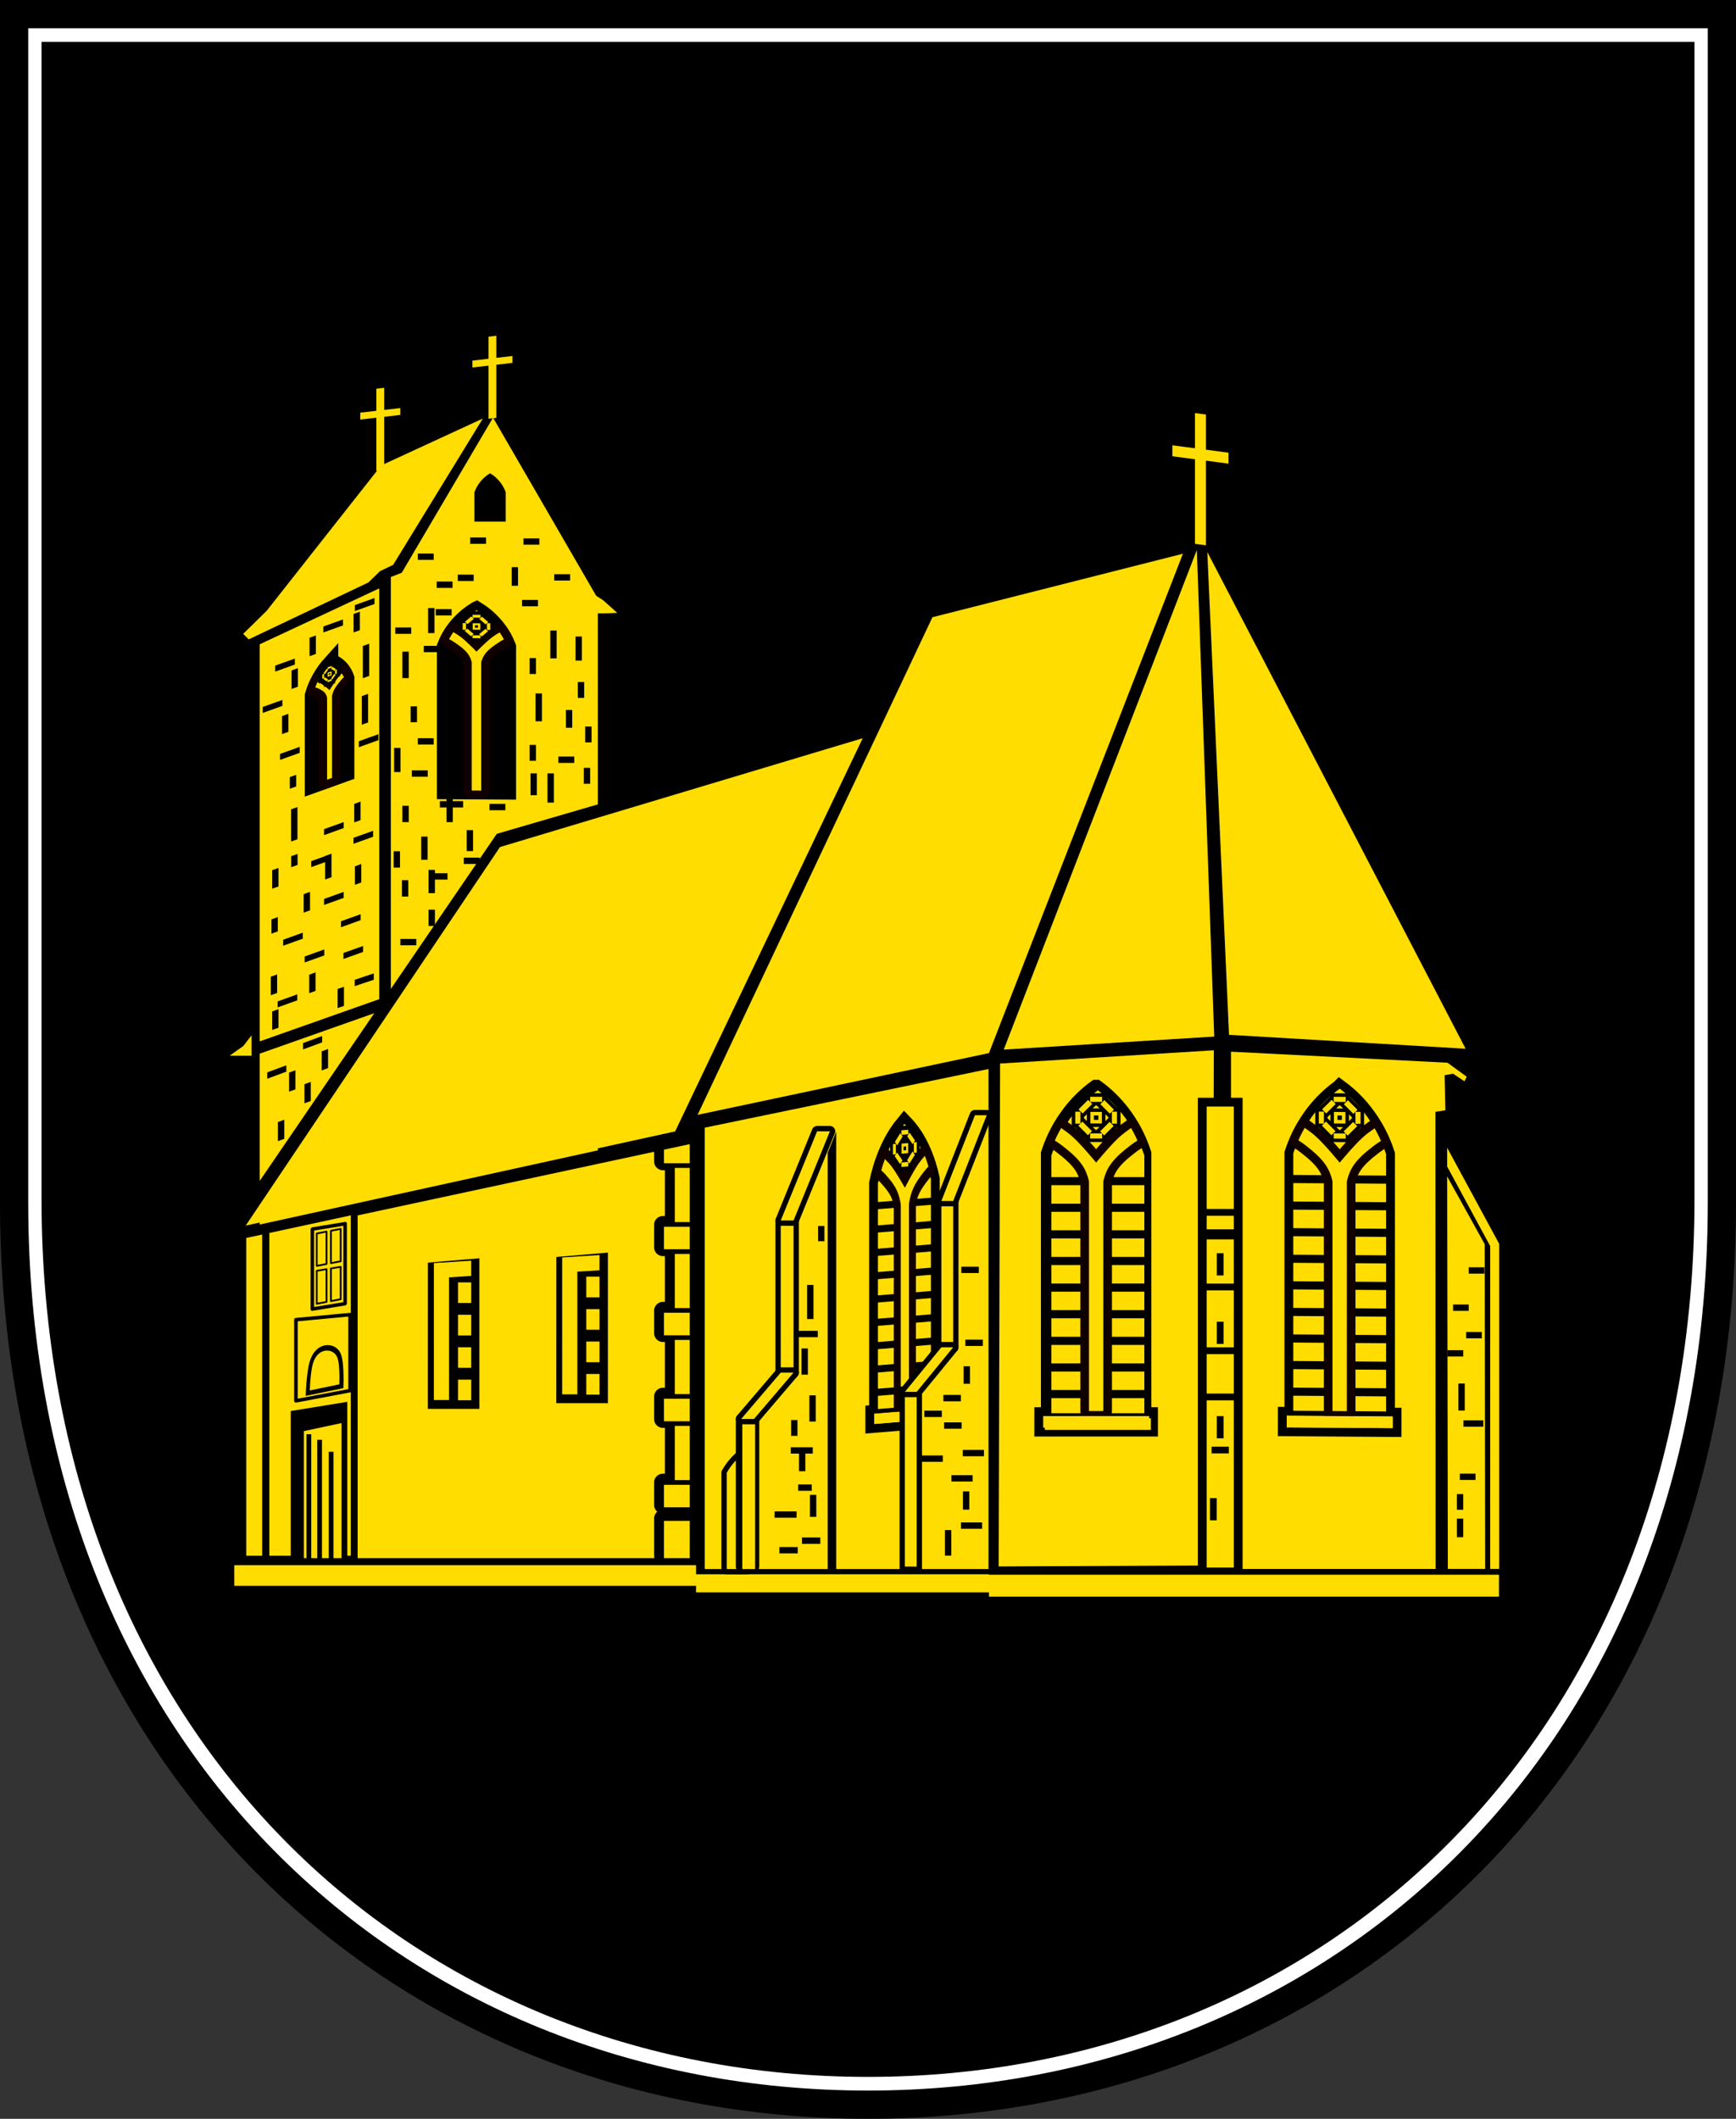 <?xml version="1.0" encoding="UTF-8" standalone="no"?>
<!-- Created with Inkscape (http://www.inkscape.org/) -->

<svg
   xmlns:dc="http://purl.org/dc/elements/1.1/"
   xmlns:cc="http://creativecommons.org/ns#"
   xmlns:rdf="http://www.w3.org/1999/02/22-rdf-syntax-ns#"
   xmlns:svg="http://www.w3.org/2000/svg"
   xmlns="http://www.w3.org/2000/svg"
   xmlns:sodipodi="http://sodipodi.sourceforge.net/DTD/sodipodi-0.dtd"
   xmlns:inkscape="http://www.inkscape.org/namespaces/inkscape"
   width="130.152mm"
   height="158.823mm"
   viewBox="0 0 130.152 158.823"
   version="1.1"
   id="svg865"
   inkscape:version="0.92.5 (2060ec1f9f, 2020-04-08)"
   sodipodi:docname="DEU Rutsweiler an der Lauter COA.svg">
  <rect x="0" y="0" width="130.152" height="158.823" fill="#333333" stroke="none"/>
  <defs
     id="defs859">
    <inkscape:path-effect
       effect="spiro"
       id="path-effect5215"
       is_visible="true" />
    <inkscape:path-effect
       effect="spiro"
       id="path-effect3990"
       is_visible="true" />
    <inkscape:path-effect
       effect="spiro"
       id="path-effect3395"
       is_visible="true" />
    <inkscape:path-effect
       effect="spiro"
       id="path-effect1122"
       is_visible="true" />
    <inkscape:path-effect
       effect="spiro"
       id="path-effect1676"
       is_visible="true" />
    <inkscape:path-effect
       effect="spiro"
       id="path-effect3644"
       is_visible="true" />
    <inkscape:path-effect
       effect="spiro"
       id="path-effect3636"
       is_visible="true" />
    <inkscape:path-effect
       effect="spiro"
       id="path-effect3544"
       is_visible="true" />
    <inkscape:path-effect
       effect="spiro"
       id="path-effect3466"
       is_visible="true" />
    <inkscape:path-effect
       effect="spiro"
       id="path-effect3544-2"
       is_visible="true" />
    <inkscape:path-effect
       effect="spiro"
       id="path-effect3644-8"
       is_visible="true" />
    <inkscape:path-effect
       effect="spiro"
       id="path-effect3644-3"
       is_visible="true" />
    <inkscape:path-effect
       effect="spiro"
       id="path-effect3636-0"
       is_visible="true" />
    <inkscape:path-effect
       effect="spiro"
       id="path-effect1727-0-1"
       is_visible="true" />
    <inkscape:path-effect
       effect="spiro"
       id="path-effect1731-8-3"
       is_visible="true" />
    <inkscape:path-effect
       effect="spiro"
       id="path-effect1727-3"
       is_visible="true" />
    <inkscape:path-effect
       effect="spiro"
       id="path-effect1731-7"
       is_visible="true" />
    <inkscape:path-effect
       effect="spiro"
       id="path-effect841-8"
       is_visible="true" />
    <inkscape:path-effect
       effect="skeletal"
       id="path-effect6414"
       is_visible="true"
       lpeversion="1"
       pattern="m 26507.414,27761.564 c 0,-13.157 10.678,-23.835 23.835,-23.835 13.157,0 23.835,10.678 23.835,23.835 0,13.157 -10.678,23.835 -23.835,23.835 -13.157,0 -23.835,-10.678 -23.835,-23.835 z"
       copytype="single_stretched"
       prop_scale="0.08"
       scale_y_rel="false"
       spacing="0"
       normal_offset="0"
       tang_offset="0"
       prop_units="false"
       vertical_pattern="false"
       hide_knot="false"
       fuse_tolerance="0" />
    <inkscape:path-effect
       effect="spiro"
       id="path-effect1676-5"
       is_visible="true" />
    <inkscape:path-effect
       effect="spiro"
       id="path-effect1676-2"
       is_visible="true" />
    <inkscape:path-effect
       effect="spiro"
       id="path-effect1122-3"
       is_visible="true" />
    <inkscape:path-effect
       effect="spiro"
       id="path-effect3395-5"
       is_visible="true" />
    <inkscape:path-effect
       effect="spiro"
       id="path-effect3990-5"
       is_visible="true" />
    <inkscape:path-effect
       effect="spiro"
       id="path-effect3990-5-6"
       is_visible="true" />
    <inkscape:path-effect
       effect="spiro"
       id="path-effect5215-0"
       is_visible="true" />
  </defs>
  <sodipodi:namedview
     id="base"
     pagecolor="#ffffff"
     bordercolor="#666666"
     borderopacity="1.0"
     inkscape:pageopacity="0.0"
     inkscape:pageshadow="2"
     inkscape:zoom="1.3210609"
     inkscape:cx="245.95733"
     inkscape:cy="300.13755"
     inkscape:document-units="mm"
     inkscape:current-layer="layer1"
     showgrid="false"
     inkscape:window-width="1920"
     inkscape:window-height="1046"
     inkscape:window-x="-11"
     inkscape:window-y="-11"
     inkscape:window-maximized="1"
     fit-margin-top="0"
     fit-margin-left="0"
     fit-margin-right="0"
     fit-margin-bottom="0"
     inkscape:snap-global="false"
     inkscape:snap-midpoints="true"
     inkscape:snap-smooth-nodes="true"
     inkscape:snap-center="true"
     inkscape:snap-object-midpoints="true"
     inkscape:object-paths="false" />
  <g
     inkscape:label="Ebene 1"
     inkscape:groupmode="layer"
     id="layer1"
     transform="translate(13.299,170.752)">
    <path
       style="opacity:1;fill:#ffffff;fill-opacity:1;fill-rule:evenodd;stroke:none;stroke-width:2.117;stroke-linecap:round;stroke-linejoin:miter;stroke-miterlimit:4;stroke-dasharray:none;stroke-opacity:1;paint-order:fill markers stroke"
       d="m -12.241,-169.694 v 89.087 c 0,41.282 28.552,67.619 64.018,67.619 35.466,0 64.018,-26.336 64.018,-67.619 V -169.694 Z"
       id="rect953-0-8"
       inkscape:connector-curvature="0"
       sodipodi:nodetypes="cssscc" />
    <path
       style="opacity:1;fill:#000000;fill-opacity:1;fill-rule:evenodd;stroke:none;stroke-width:2.117;stroke-linecap:round;stroke-linejoin:miter;stroke-miterlimit:4;stroke-dasharray:none;stroke-opacity:1;paint-order:fill markers stroke"
       d="m -10.185,-167.611 v 86.719 c 0,40.185 27.635,65.821 61.962,65.821 34.327,0 61.963,-25.636 61.963,-65.821 v -86.719 z"
       id="rect953-0-8-4"
       inkscape:connector-curvature="0"
       sodipodi:nodetypes="cssscc" />
    <path
       style="opacity:1;fill:#ffdd00;fill-opacity:1;fill-rule:nonzero;stroke:none;stroke-width:0.7;stroke-linecap:round;stroke-linejoin:round;stroke-miterlimit:4;stroke-dasharray:none;stroke-dashoffset:0;stroke-opacity:1;paint-order:fill markers stroke"
       d="M 139.484 118.131 L 113.654 162.02 L 110.572 163.217 L 110.572 281.473 L 169.133 260.795 L 169.133 182.244 L 169.133 173.508 L 171.191 173.508 L 174.637 173.359 L 170.646 169.789 L 168.674 168.529 L 139.484 118.131 z M 138.65 133.871 C 139.794 134.546 140.803 135.446 141.604 136.506 C 142.228 137.333 142.726 138.256 143.074 139.232 L 143.074 147.545 L 134.227 147.545 L 134.227 139.232 C 134.574 138.256 135.073 137.333 135.697 136.506 C 136.498 135.446 137.507 134.546 138.65 133.871 z M 133.023 152.027 L 137.516 152.027 L 137.516 153.82 L 133.023 153.82 L 133.023 152.027 z M 148.096 152.287 L 152.588 152.287 L 152.588 154.08 L 148.096 154.08 L 148.096 152.287 z M 118.211 156.574 L 122.703 156.574 L 122.703 158.367 L 118.211 158.367 L 118.211 156.574 z M 144.768 160.422 L 146.561 160.422 L 146.561 165.693 L 144.768 165.693 L 144.768 160.422 z M 156.803 162.422 L 161.295 162.422 L 161.295 164.215 L 156.803 164.215 L 156.803 162.422 z M 129.516 162.551 L 134.008 162.551 L 134.008 164.344 L 129.516 164.344 L 129.516 162.551 z M 123.537 164.5 L 128.029 164.5 L 128.029 166.293 L 123.537 166.293 L 123.537 164.5 z M 107.303 166.428 L 73.479 182.244 L 73.479 294.57 L 107.303 282.627 L 107.303 166.428 z M 105.949 169.16 L 105.949 170.848 L 100.395 172.842 L 100.395 171.152 L 105.949 169.16 z M 147.707 169.699 L 152.199 169.699 L 152.199 171.492 L 147.707 171.492 L 147.707 169.699 z M 121.119 171.986 L 122.912 171.986 L 122.912 179.078 L 121.119 179.078 L 121.119 171.986 z M 123.277 172.297 L 127.77 172.297 L 127.77 174.09 L 123.277 174.09 L 123.277 172.297 z M 101.814 173.025 L 101.814 178.256 L 100.021 178.898 L 100.021 173.668 L 101.814 173.025 z M 97.033 175.219 L 97.033 176.908 L 91.479 178.9 L 91.479 177.213 L 97.033 175.219 z M 111.844 177.494 L 116.336 177.494 L 116.336 179.287 L 111.844 179.287 L 111.844 177.494 z M 155.684 178.354 L 157.477 178.354 L 157.477 186.225 L 155.684 186.225 L 155.684 178.354 z M 89.361 179.744 L 89.361 184.977 L 87.568 185.621 L 87.568 180.389 L 89.361 179.744 z M 162.83 180.043 L 164.623 180.043 L 164.623 186.875 L 162.83 186.875 L 162.83 180.043 z M 104.449 182.084 L 104.449 191.189 L 102.656 191.834 L 102.656 182.727 L 104.449 182.084 z M 119.9 182.691 L 124.393 182.691 L 124.393 184.484 L 119.9 184.484 L 119.9 182.691 z M 113.844 184.332 L 115.637 184.332 L 115.637 191.812 L 113.844 191.812 L 113.844 184.332 z M 149.836 186.15 L 151.629 186.15 L 151.629 190.643 L 149.836 190.643 L 149.836 186.15 z M 83.416 186.287 L 83.416 187.977 L 77.861 189.969 L 77.861 188.281 L 83.416 186.287 z M 84.279 189.004 L 84.279 194.236 L 82.486 194.879 L 82.486 189.648 L 84.279 189.004 z M 163.479 192.906 L 165.271 192.906 L 165.271 197.398 L 163.479 197.398 L 163.479 192.906 z M 151.525 196.156 L 153.318 196.156 L 153.318 204.025 L 151.525 204.025 L 151.525 196.156 z M 104.145 196.26 L 104.145 204.363 L 102.352 205.006 L 102.352 196.904 L 104.145 196.26 z M 79.889 197.98 L 79.889 199.67 L 74.334 201.662 L 74.334 199.973 L 79.889 197.98 z M 116.182 199.793 L 117.975 199.793 L 117.975 204.285 L 116.182 204.285 L 116.182 199.793 z M 160.102 200.834 L 161.895 200.834 L 161.895 205.846 L 160.102 205.846 L 160.102 200.834 z M 81.588 201.912 L 81.588 207.002 L 79.795 207.645 L 79.795 202.557 L 81.588 201.912 z M 165.559 205.512 L 167.352 205.512 L 167.352 210.004 L 165.559 210.004 L 165.559 205.512 z M 107.07 207.676 L 107.07 209.365 L 101.518 211.357 L 101.518 209.668 L 107.07 207.676 z M 118.211 208.811 L 122.703 208.811 L 122.703 210.604 L 118.211 210.604 L 118.211 208.811 z M 149.836 210.709 L 151.629 210.709 L 151.629 215.201 L 149.836 215.201 L 149.836 210.709 z M 84.787 211.264 L 84.787 212.953 L 79.232 214.945 L 79.232 213.256 L 84.787 211.264 z M 111.504 211.553 L 113.297 211.553 L 113.297 218.385 L 111.504 218.385 L 111.504 211.553 z M 157.971 214.008 L 162.463 214.008 L 162.463 215.801 L 157.971 215.801 L 157.971 214.008 z M 165.168 217.205 L 166.961 217.205 L 166.961 221.697 L 165.168 221.697 L 165.168 217.205 z M 116.521 217.904 L 121.014 217.904 L 121.014 219.697 L 116.521 219.697 L 116.521 217.904 z M 150.096 218.764 L 151.889 218.764 L 151.889 224.945 L 150.096 224.945 L 150.096 218.764 z M 154.902 218.764 L 156.695 218.764 L 156.695 227.025 L 154.902 227.025 L 154.902 218.764 z M 83.789 219.17 L 83.789 222.465 L 81.996 223.107 L 81.996 219.812 L 83.789 219.17 z M 126.316 225.977 L 128.109 225.977 L 128.109 226.611 L 131.02 226.611 L 131.02 228.404 L 128.109 228.404 L 128.109 232.547 L 126.316 232.547 L 126.316 228.404 L 124.447 228.404 L 124.447 226.611 L 126.316 226.611 L 126.316 225.977 z M 102.012 226.75 L 102.012 231.982 L 100.219 232.625 L 100.219 227.395 L 102.012 226.75 z M 138.48 227.391 L 142.973 227.391 L 142.973 229.184 L 138.48 229.184 L 138.48 227.391 z M 113.844 227.926 L 115.637 227.926 L 115.637 232.547 L 113.844 232.547 L 113.844 227.926 z M 84.152 228.287 L 84.152 237.395 L 82.359 238.039 L 82.359 228.93 L 84.152 228.287 z M 97.229 232.545 L 97.229 234.234 L 91.676 236.227 L 91.676 234.537 L 97.229 232.545 z M 132.035 234.812 L 133.828 234.812 L 133.828 240.734 L 132.035 240.734 L 132.035 234.812 z M 105.557 235 L 105.557 236.689 L 100.002 238.682 L 100.002 236.994 L 105.557 235 z M 119.17 236.631 L 120.963 236.631 L 120.963 243.203 L 119.17 243.203 L 119.17 236.631 z M 111.375 240.789 L 113.168 240.789 L 113.168 245.412 L 111.375 245.412 L 111.375 240.789 z M 93.781 241.465 L 93.781 248.131 L 91.988 248.773 L 91.988 243.865 L 88.051 245.277 L 88.051 243.588 L 91.988 242.176 L 91.988 242.107 L 93.781 241.465 z M 84.18 241.547 L 84.18 244.656 L 82.387 245.299 L 82.387 242.189 L 84.18 241.547 z M 131.205 242.594 L 135.697 242.594 L 135.697 244.387 L 131.205 244.387 L 131.205 242.594 z M 102.207 244.398 L 102.207 249.627 L 100.414 250.271 L 100.414 245.041 L 102.207 244.398 z M 78.793 245.508 L 78.793 250.74 L 77 251.383 L 77 246.152 L 78.793 245.508 z M 121.25 246.051 L 123.043 246.051 L 123.043 247.012 L 126.602 247.012 L 126.602 248.805 L 123.043 248.805 L 123.043 252.623 L 121.25 252.623 L 121.25 246.051 z M 113.713 248.975 L 115.506 248.975 L 115.506 253.598 L 113.713 253.598 L 113.713 248.975 z M 87.707 252.275 L 87.707 257.508 L 85.914 258.15 L 85.914 252.918 L 87.707 252.275 z M 97.229 252.291 L 97.229 253.98 L 91.676 255.973 L 91.676 254.283 L 97.229 252.291 z M 121.25 257.301 L 123.043 257.301 L 123.043 261.922 L 121.25 261.922 L 121.25 257.301 z M 102.029 258.598 L 102.029 260.285 L 96.477 262.277 L 96.477 260.59 L 102.029 258.598 z M 78.596 259.42 L 78.596 263.453 L 76.803 264.096 L 76.803 260.064 L 78.596 259.42 z M 85.67 263.82 L 85.67 265.51 L 80.115 267.504 L 80.115 265.814 L 85.67 263.82 z M 169.133 264.262 L 110.572 284.939 L 110.572 312.885 L 107.303 312.885 L 107.303 286.094 L 73.479 298.037 L 73.479 346.375 L 169.133 325.396 L 169.133 264.262 z M 113.273 265.592 L 117.766 265.592 L 117.766 267.385 L 113.273 267.385 L 113.273 265.592 z M 102.715 267.578 L 102.715 269.268 L 97.162 271.26 L 97.162 269.57 L 102.715 267.578 z M 91.744 268.562 L 91.744 270.252 L 86.189 272.244 L 86.189 270.555 L 91.744 268.562 z M 89.275 275.059 L 89.275 280.291 L 87.482 280.934 L 87.482 275.703 L 89.275 275.059 z M 105.75 275.34 L 105.75 277.133 L 100.348 278.943 L 100.348 277.15 L 105.75 275.34 z M 78.4 275.639 L 78.4 280.871 L 76.607 281.514 L 76.607 276.281 L 78.4 275.639 z M 97.312 279.137 L 97.312 284.537 L 95.52 285.139 L 95.52 279.738 L 97.312 279.137 z M 84.102 281.27 L 84.102 282.959 L 78.547 284.951 L 78.547 283.264 L 84.102 281.27 z M 78.793 285.463 L 78.793 290.695 L 77 291.338 L 77 286.105 L 78.793 285.463 z M 91.141 293.055 L 91.141 294.848 L 85.738 296.844 L 85.738 295.051 L 91.141 293.055 z M 92.812 296.717 L 92.812 302.119 L 91.02 302.781 L 91.02 297.379 L 92.812 296.717 z M 81.008 301.34 L 81.008 303.133 L 75.605 305.129 L 75.605 303.336 L 81.008 301.34 z M 83.578 302.738 L 83.578 308.139 L 81.785 308.801 L 81.785 303.4 L 83.578 302.738 z M 87.924 306.021 L 87.924 311.424 L 86.131 312.086 L 86.131 306.684 L 87.924 306.021 z M 80.426 316.723 L 80.426 322.125 L 78.633 322.789 L 78.633 317.387 L 80.426 316.723 z "
       transform="matrix(0.265,0,0,0.265,-13.299,-170.752)"
       id="rect4189-3" />
    <path
       style="opacity:1;vector-effect:none;fill:#000000;fill-opacity:1;stroke:none;stroke-width:0.132;stroke-linecap:square;stroke-linejoin:round;stroke-miterlimit:4;stroke-dasharray:none;stroke-dashoffset:0;stroke-opacity:1;paint-order:fill markers stroke"
       d="m 4.117,-79.225 19.828,-29.023 27.435,-7.995 -14.625,30.145 z"
       id="path2254-2-7-9-8"
       inkscape:connector-curvature="0"
       sodipodi:nodetypes="ccccc" />
    <flowRoot
       xml:space="preserve"
       id="flowRoot2783"
       style="font-style:normal;font-weight:normal;font-size:26.667px;line-height:1.25;font-family:sans-serif;letter-spacing:0px;word-spacing:0px;fill:#000000;fill-opacity:1;stroke:none"><flowRegion
         id="flowRegion2785"><rect
           id="rect2787"
           width="4.055"
           height="56.766"
           x="1812.468"
           y="-35.759" /></flowRegion><flowPara
         id="flowPara2789" /></flowRoot>    <path
       style="opacity:1;fill:none;fill-opacity:1;fill-rule:evenodd;stroke:#000000;stroke-width:2.117;stroke-linecap:round;stroke-linejoin:miter;stroke-miterlimit:4;stroke-dasharray:none;stroke-opacity:1;paint-order:fill markers stroke"
       d="m -12.241,-169.694 v 89.087 c 0,41.282 28.552,67.619 64.018,67.619 35.466,0 64.018,-26.336 64.018,-67.619 V -169.694 Z"
       id="rect953-0"
       inkscape:connector-curvature="0"
       sodipodi:nodetypes="cssscc" />
    <path
       style="opacity:1;vector-effect:none;fill:#ffdd00;fill-opacity:1;stroke:none;stroke-width:0.132;stroke-linecap:square;stroke-linejoin:round;stroke-miterlimit:4;stroke-dasharray:none;stroke-dashoffset:0;stroke-opacity:1;paint-order:fill markers stroke"
       d="M 5.121,-78.883 24.185,-107.259 51.381,-115.417 37.319,-85.945 Z"
       id="path2254-2"
       inkscape:connector-curvature="0"
       sodipodi:nodetypes="ccccc" />
    <path
       style="opacity:1;vector-effect:none;fill:#ffdd00;fill-opacity:1;stroke:none;stroke-width:0.132;stroke-linecap:square;stroke-linejoin:round;stroke-miterlimit:4;stroke-dasharray:none;stroke-dashoffset:0;stroke-opacity:1;paint-order:fill markers stroke"
       d="m 39,-87.184 21.846,-4.63 14.542,-37.432 -18.781,4.76 z"
       id="path930-3"
       inkscape:connector-curvature="0" />
    <path
       style="opacity:1;vector-effect:none;fill:#ffdd00;fill-opacity:1;stroke:none;stroke-width:0.132;stroke-linecap:square;stroke-linejoin:round;stroke-miterlimit:4;stroke-dasharray:none;stroke-dashoffset:0;stroke-opacity:1;paint-order:fill markers stroke"
       d="m 61.954,-92.074 14.477,-37.458 1.304,36.48 z"
       id="path932-5"
       inkscape:connector-curvature="0"
       sodipodi:nodetypes="cccc" />
    <path
       style="opacity:1;vector-effect:none;fill:#ffdd00;fill-opacity:1;stroke:none;stroke-width:0.132;stroke-linecap:square;stroke-linejoin:round;stroke-miterlimit:4;stroke-dasharray:none;stroke-dashoffset:0;stroke-opacity:1;paint-order:fill markers stroke"
       d="m 78.844,-93.183 -1.63,-36.193 19.368,37.236 z"
       id="path934-3"
       inkscape:connector-curvature="0" />
    <path
       style="opacity:1;fill:#ffdd00;fill-opacity:1;fill-rule:nonzero;stroke:none;stroke-width:0.138;stroke-linecap:square;stroke-linejoin:round;stroke-miterlimit:4;stroke-dasharray:none;stroke-dashoffset:0;stroke-opacity:1;paint-order:fill markers stroke"
       d="m 76.289,-139.789 v 2.638 l -1.693,-0.222 v 0.823 l 1.693,0.222 v 6.343 l 0.823,0.108 v -6.343 l 1.693,0.222 v -0.823 l -1.693,-0.222 v -2.638 z"
       id="rect979-1"
       inkscape:connector-curvature="0"
       sodipodi:nodetypes="ccccccccccccc" />
    <path
       style="opacity:1;vector-effect:none;fill:#ffdd00;fill-opacity:1;stroke:none;stroke-width:0.132;stroke-linecap:square;stroke-linejoin:round;stroke-miterlimit:4;stroke-dasharray:none;stroke-dashoffset:0;stroke-opacity:1;paint-order:fill markers stroke"
       d="m 61.679,-91.031 -0.107,37.698 16.035,-0.076 0.097,-38.616 z"
       id="path1030-0"
       inkscape:connector-curvature="0"
       sodipodi:nodetypes="ccccc" />
    <path
       style="opacity:1;vector-effect:none;fill:#ffdd00;fill-opacity:1;stroke:none;stroke-width:0.5;stroke-linecap:square;stroke-linejoin:round;stroke-miterlimit:4;stroke-dasharray:none;stroke-dashoffset:0;stroke-opacity:1;paint-order:fill markers stroke"
       d="m 348.265,297.486 v 146.301 h 57.901 l -0.053,-129.291 2.807,-0.432 -0.217,-9.928 2.375,-0.434 3.238,2.16 0.646,-1.295 -5.447,-3.965 z"
       transform="matrix(0.265,0,0,0.265,-13.299,-170.752)"
       id="path1032-3"
       inkscape:connector-curvature="0"
       sodipodi:nodetypes="ccccccccccc" />
    <path
       style="opacity:1;fill:#ffdd00;fill-opacity:1;fill-rule:nonzero;stroke:none;stroke-width:0.522;stroke-linecap:square;stroke-linejoin:round;stroke-miterlimit:4;stroke-dasharray:none;stroke-dashoffset:0;stroke-opacity:1;paint-order:fill markers stroke"
       d="M 66.279 442.734 L 66.279 448.568 L 196.922 448.568 L 196.922 450.416 L 279.795 450.416 L 279.795 451.627 L 424.076 451.627 L 424.076 445.43 L 279.795 445.43 L 279.795 445.297 L 196.922 445.297 L 196.922 442.734 L 66.279 442.734 z "
       transform="matrix(0.265,0,0,0.265,-13.299,-170.752)"
       id="rect1072-1" />
    <path
       style="opacity:1;vector-effect:none;fill:#ffdd00;fill-opacity:1;stroke:none;stroke-width:0.5;stroke-linecap:square;stroke-linejoin:round;stroke-miterlimit:4;stroke-dasharray:none;stroke-dashoffset:0;stroke-opacity:1;paint-order:fill markers stroke"
       d="M 409.428 332.775 L 409.617 443.787 L 420.182 443.787 L 420.053 351.949 L 409.428 332.775 z M 415.523 358.469 L 419.947 358.469 L 419.947 360.264 L 415.523 360.264 L 415.523 358.469 z M 411.098 368.994 L 415.523 368.994 L 415.523 370.787 L 411.098 370.787 L 411.098 368.994 z M 414.805 376.768 L 419.23 376.768 L 419.23 378.561 L 414.805 378.561 L 414.805 376.768 z M 409.543 381.908 L 413.969 381.908 L 413.969 383.703 L 409.543 383.703 L 409.543 381.908 z M 412.6 391.352 L 414.395 391.352 L 414.395 399.006 L 412.6 399.006 L 412.6 391.352 z M 414.027 401.762 L 419.648 401.762 L 419.648 403.555 L 414.027 403.555 L 414.027 401.762 z M 413.012 416.83 L 417.436 416.83 L 417.436 418.623 L 413.012 418.623 L 413.012 416.83 z M 412.174 422.629 L 413.969 422.629 L 413.969 427.055 L 412.174 427.055 L 412.174 422.629 z M 412.174 429.566 L 413.969 429.566 L 413.969 434.828 L 412.174 434.828 L 412.174 429.566 z "
       transform="matrix(0.265,0,0,0.265,-13.299,-170.752)"
       id="path1107-9" />
    <path
       style="opacity:1;fill:#ffdd00;fill-opacity:1;fill-rule:nonzero;stroke:none;stroke-width:0.522;stroke-linecap:square;stroke-linejoin:round;stroke-miterlimit:4;stroke-dasharray:none;stroke-dashoffset:0;stroke-opacity:1;paint-order:fill markers stroke"
       d="M 409.426 324.654 L 409.426 329.984 L 421.596 352.469 L 421.596 443.787 L 424.133 443.787 L 424.133 351.824 L 409.426 324.654 z "
       transform="matrix(0.265,0,0,0.265,-13.299,-170.752)"
       id="rect1245-5" />
    <path
       inkscape:connector-curvature="0"
       style="opacity:1;fill:#000000;fill-opacity:1;fill-rule:nonzero;stroke:#000000;stroke-width:1.323;stroke-linecap:square;stroke-linejoin:miter;stroke-miterlimit:4;stroke-dasharray:none;stroke-dashoffset:0;stroke-opacity:1;paint-order:fill markers stroke"
       d="m 77.166,-87.804 v 7.676 h 2.034 v -7.676 z m 0,8.184 v 1.017 h 2.034 v -1.017 z m 0,1.77 v 3.316 h 2.034 v -3.316 z m 0.763,1.04 h 0.509 v 1.665 h -0.509 z m -0.763,2.784 v 4.267 h 2.034 v -4.267 z m 0.763,2.348 h 0.509 v 1.665 h -0.509 z m -0.763,2.428 v 2.959 h 2.034 v -2.959 z m 0,3.467 v 12.13 h 2.034 v -12.13 z m 0.763,1.179 h 0.509 v 1.665 h -0.509 z m -0.393,2.289 h 1.294 v 0.508 h -1.294 z m -0.121,3.861 h 0.508 v 1.665 h -0.508 z"
       id="rect1497-0-9"
       sodipodi:nodetypes="ccccccccccccccccccccccccccccccccccccccccccccccccccccccc" />
    <path
       inkscape:connector-curvature="0"
       style="opacity:1;fill:#ffdd00;fill-opacity:1;fill-rule:nonzero;stroke:none;stroke-width:0.159;stroke-linecap:square;stroke-linejoin:miter;stroke-miterlimit:4;stroke-dasharray:none;stroke-dashoffset:0;stroke-opacity:1;paint-order:fill markers stroke"
       d="m 77.166,-87.804 v 7.675 h 2.034 v -7.675 z m 0,8.184 v 1.017 h 2.034 v -1.017 z m 0,1.77 v 3.316 h 2.034 v -3.316 z m 0.763,1.04 h 0.509 v 1.664 h -0.509 z m -0.763,2.784 v 4.267 h 2.034 v -4.267 z m 0.763,2.348 h 0.509 v 1.665 h -0.509 z m -0.763,2.428 v 2.959 h 2.034 v -2.959 z m 0,3.467 v 12.531 h 2.034 v -12.531 z m 0.763,1.179 h 0.509 v 1.664 h -0.509 z m -0.393,2.289 h 1.294 v 0.508 h -1.294 z m -0.121,3.861 h 0.508 v 1.664 h -0.508 z"
       id="rect1497-0" />
    <path
       inkscape:connector-curvature="0"
       style="opacity:1;fill:#000000;fill-opacity:1;fill-rule:nonzero;stroke:#000000;stroke-width:1.323;stroke-linecap:square;stroke-linejoin:miter;stroke-miterlimit:4;stroke-dasharray:none;stroke-dashoffset:0;stroke-opacity:1;paint-order:fill markers stroke"
       d="m 68.881,-89.148 c -0.335,0.245 -0.653,0.512 -0.952,0.799 -0.849,0.816 -1.538,1.795 -2.042,2.859 -0.187,0.396 -0.349,0.803 -0.485,1.22 v 19.286 h 6.958 v -19.286 c -0.135,-0.416 -0.297,-0.824 -0.485,-1.22 -0.504,-1.065 -1.193,-2.043 -2.042,-2.859 -0.299,-0.287 -0.617,-0.555 -0.952,-0.799 z m -3.97,24.542 v 0.87 h 7.941 v -0.87 z"
       id="rect1669-2-3" />
    <path
       style="opacity:1;fill:#ffdd00;fill-opacity:1;fill-rule:nonzero;stroke:none;stroke-width:0.4;stroke-linecap:square;stroke-linejoin:miter;stroke-miterlimit:4;stroke-dasharray:none;stroke-dashoffset:0;stroke-opacity:1;paint-order:fill markers stroke"
       d="M 310.602 308.424 C 309.337 309.349 308.133 310.359 307.004 311.445 C 303.795 314.531 301.189 318.228 299.285 322.252 C 298.577 323.747 297.964 325.288 297.453 326.861 L 297.453 332.949 L 323.75 332.949 L 323.75 326.861 C 323.239 325.288 322.626 323.747 321.918 322.252 C 320.014 318.228 317.408 314.531 314.199 311.445 C 313.07 310.359 311.866 309.349 310.602 308.424 z M 297.453 335.248 L 297.453 340.479 L 323.75 340.479 L 323.75 335.248 L 297.453 335.248 z M 297.453 342.777 L 297.453 348.008 L 323.75 348.008 L 323.75 342.777 L 297.453 342.777 z M 297.453 350.309 L 297.453 355.539 L 323.75 355.539 L 323.75 350.309 L 297.453 350.309 z M 297.453 357.836 L 297.453 363.068 L 323.75 363.068 L 323.75 357.836 L 297.453 357.836 z M 297.453 365.367 L 297.453 370.598 L 323.75 370.598 L 323.75 365.367 L 297.453 365.367 z M 297.453 372.898 L 297.453 378.127 L 323.75 378.127 L 323.75 372.898 L 297.453 372.898 z M 297.453 380.428 L 297.453 385.658 L 323.75 385.658 L 323.75 380.428 L 297.453 380.428 z M 297.453 387.957 L 297.453 393.189 L 323.75 393.189 L 323.75 387.957 L 297.453 387.957 z M 297.453 395.486 L 297.453 399.752 L 323.75 399.752 L 323.75 395.486 L 297.453 395.486 z M 295.596 401.182 L 295.596 404.469 L 325.609 404.469 L 325.609 401.182 L 295.596 401.182 z "
       transform="matrix(0.265,0,0,0.265,-13.299,-170.752)"
       id="rect1669-2" />
    <path
       inkscape:connector-curvature="0"
       style="opacity:1;fill:#000000;fill-opacity:1;fill-rule:nonzero;stroke:#100000;stroke-width:1.296;stroke-linecap:square;stroke-linejoin:round;stroke-miterlimit:4;stroke-dasharray:none;stroke-dashoffset:0;stroke-opacity:1;paint-order:fill markers stroke"
       d="m 66.26,-86.2 c -0.133,0.232 -0.259,0.469 -0.373,0.711 -0.036,0.076 -0.067,0.155 -0.101,0.233 0.185,0.115 0.367,0.236 0.538,0.37 0.553,0.434 1.118,0.888 1.513,1.469 0.248,0.365 0.415,0.79 0.507,1.224 v 17.21 h 1.074 v -17.21 c 0.092,-0.434 0.259,-0.858 0.507,-1.224 0.395,-0.582 0.96,-1.036 1.513,-1.469 0.171,-0.134 0.352,-0.255 0.537,-0.37 -0.034,-0.077 -0.065,-0.156 -0.101,-0.233 -0.114,-0.242 -0.24,-0.478 -0.373,-0.71 -0.296,0.203 -0.585,0.416 -0.853,0.655 -0.653,0.581 -1.768,1.937 -1.768,1.937 0,0 -1.115,-1.356 -1.768,-1.937 -0.268,-0.239 -0.557,-0.452 -0.853,-0.655 z"
       id="rect1114-4-4" />
    <path
       inkscape:connector-curvature="0"
       style="opacity:1;fill:#ffdd00;fill-opacity:1;fill-rule:nonzero;stroke:none;stroke-width:0.106;stroke-linecap:square;stroke-linejoin:miter;stroke-miterlimit:4;stroke-dasharray:none;stroke-dashoffset:0;stroke-opacity:1;paint-order:fill markers stroke"
       d="m 66.26,-86.2 c -0.133,0.232 -0.259,0.469 -0.373,0.711 -0.036,0.076 -0.067,0.155 -0.101,0.233 0.185,0.115 0.367,0.236 0.538,0.37 0.553,0.434 1.118,0.888 1.513,1.469 0.248,0.365 0.415,0.79 0.507,1.224 v 17.21 h 1.074 v -17.21 c 0.092,-0.434 0.259,-0.858 0.507,-1.224 0.395,-0.582 0.96,-1.036 1.513,-1.469 0.171,-0.134 0.352,-0.255 0.537,-0.37 -0.034,-0.077 -0.065,-0.156 -0.101,-0.233 -0.114,-0.242 -0.24,-0.478 -0.373,-0.71 -0.296,0.203 -0.585,0.416 -0.853,0.655 -0.653,0.581 -1.768,1.937 -1.768,1.937 0,0 -1.115,-1.356 -1.768,-1.937 -0.268,-0.239 -0.557,-0.452 -0.853,-0.655 z"
       id="rect1114-4" />
    <rect
       style="opacity:1;fill:#ffdd00;fill-opacity:1;fill-rule:nonzero;stroke:none;stroke-width:1.323;stroke-linecap:square;stroke-linejoin:round;stroke-miterlimit:4;stroke-dasharray:none;stroke-dashoffset:0;stroke-opacity:1;paint-order:fill markers stroke"
       id="rect1199"
       width="7.941"
       height="0.87"
       x="64.911"
       y="-64.606" />
    <g
       transform="matrix(0.603,-0.436,0.603,0.436,25.217,-78.684)"
       id="g1314-4"
       style="fill:none;fill-opacity:1;stroke-width:1.379" />
    <g
       transform="matrix(0.603,-0.436,0.603,0.436,25.217,-79.383)"
       id="g1314-4-3"
       style="fill:none;fill-opacity:1;stroke-width:1.379" />
    <g
       transform="matrix(0.436,0.603,-0.436,0.603,-74.883,6.837)"
       id="g1314-4-2"
       style="fill:none;fill-opacity:1;stroke-width:1.379" />
    <path
       inkscape:connector-curvature="0"
       style="opacity:1;fill:#000000;fill-opacity:1;fill-rule:nonzero;stroke:#000000;stroke-width:0.529;stroke-linecap:square;stroke-linejoin:miter;stroke-miterlimit:4;stroke-dasharray:none;stroke-dashoffset:0;stroke-opacity:1;paint-order:fill markers stroke"
       d="m 68.432,-88.539 v 0.384 h 0.898 v -0.384 z m 0,0.384 -0.153,-0.153 -0.715,0.715 0.305,0.305 0.715,-0.715 z m 1.067,-0.136 -0.305,0.305 0.715,0.715 0.153,-0.153 0.153,-0.153 z m 0.562,0.867 v 0.898 h 0.384 v -0.898 z m -2.745,0 v 0.898 h 0.384 v -0.898 z m 0.384,0.898 -0.153,0.153 0.715,0.715 0.305,-0.305 -0.715,-0.715 z m 0.749,-0.88 v 0.267 0.33 0.267 h 0.266 0.33 0.267 v -0.267 -0.596 h -0.597 z m 0.266,0.267 h 0.33 v 0.33 h -0.33 z m 1.176,0.478 -0.715,0.715 0.153,0.153 0.153,0.153 0.715,-0.715 z m -0.562,0.867 h -0.898 v 0.384 h 0.898 z"
       id="rect1257-7-1" />
    <path
       inkscape:connector-curvature="0"
       style="opacity:1;fill:#ffdd00;fill-opacity:1;fill-rule:nonzero;stroke:none;stroke-width:0.026;stroke-linecap:square;stroke-linejoin:round;stroke-miterlimit:4;stroke-dasharray:none;stroke-dashoffset:0;stroke-opacity:1;paint-order:fill markers stroke"
       d="m 68.432,-88.539 v 0.384 h 0.898 v -0.384 z m 0,0.384 -0.153,-0.153 -0.715,0.715 0.305,0.305 0.715,-0.715 z m 1.067,-0.136 -0.305,0.305 0.715,0.715 0.153,-0.153 0.153,-0.153 z m 0.562,0.867 v 0.898 h 0.384 v -0.898 z m -2.745,0 v 0.898 h 0.384 v -0.898 z m 0.384,0.898 -0.153,0.153 0.715,0.715 0.305,-0.305 -0.715,-0.715 z m 0.749,-0.88 v 0.267 0.33 0.267 h 0.266 0.33 0.267 v -0.267 -0.596 h -0.597 z m 0.266,0.267 h 0.33 v 0.33 h -0.33 z m 1.176,0.478 -0.715,0.715 0.153,0.153 0.153,0.153 0.715,-0.715 z m -0.562,0.867 h -0.898 v 0.384 h 0.898 z"
       id="rect1257-7" />
    <g
       id="g1623"
       transform="matrix(1,0.007,0,1,106.531,16.623)">
      <path
         id="rect1669-2-3-0"
         d="m -19.391,-105.63 c -0.335,0.245 -0.653,0.512 -0.952,0.799 -0.849,0.816 -1.538,1.795 -2.042,2.859 -0.187,0.396 -0.349,0.803 -0.485,1.22 v 19.286 h 6.958 v -19.286 c -0.135,-0.416 -0.297,-0.824 -0.485,-1.22 -0.504,-1.065 -1.193,-2.043 -2.042,-2.859 -0.299,-0.287 -0.617,-0.555 -0.952,-0.799 z m -3.97,24.542 v 0.87 h 7.941 v -0.87 z"
         style="opacity:1;fill:#000000;fill-opacity:1;fill-rule:nonzero;stroke:#000000;stroke-width:1.323;stroke-linecap:square;stroke-linejoin:miter;stroke-miterlimit:4;stroke-dasharray:none;stroke-dashoffset:0;stroke-opacity:1;paint-order:fill markers stroke"
         inkscape:connector-curvature="0" />
      <path
         id="rect1669-2-7"
         d="m -19.391,-105.63 c -0.335,0.245 -0.653,0.512 -0.952,0.799 -0.849,0.816 -1.538,1.795 -2.042,2.859 -0.187,0.396 -0.349,0.803 -0.485,1.22 v 1.611 h 6.958 v -1.611 c -0.135,-0.416 -0.297,-0.824 -0.485,-1.22 -0.504,-1.065 -1.193,-2.043 -2.042,-2.859 -0.299,-0.287 -0.617,-0.555 -0.952,-0.799 z m -3.479,7.097 v 1.384 h 6.958 v -1.384 z m 0,1.992 v 1.384 h 6.958 v -1.384 z m 0,1.993 v 1.384 h 6.958 v -1.384 z m 0,1.992 v 1.384 h 6.958 v -1.384 z m 0,1.993 v 1.384 h 6.958 v -1.384 z m 0,1.993 v 1.383 h 6.958 v -1.383 z m 0,1.992 v 1.384 h 6.958 v -1.384 z m 0,1.992 v 1.384 h 6.958 v -1.384 z m 0,1.992 v 1.129 h 6.958 v -1.129 z m -0.491,1.507 v 0.87 h 7.941 v -0.87 z"
         style="opacity:1;fill:#ffdd00;fill-opacity:1;fill-rule:nonzero;stroke:none;stroke-width:0.106;stroke-linecap:square;stroke-linejoin:miter;stroke-miterlimit:4;stroke-dasharray:none;stroke-dashoffset:0;stroke-opacity:1;paint-order:fill markers stroke"
         inkscape:connector-curvature="0" />
      <path
         id="rect1114-4-4-0"
         d="m -22.012,-102.682 c -0.133,0.232 -0.259,0.469 -0.373,0.711 -0.036,0.076 -0.067,0.155 -0.101,0.233 0.185,0.115 0.367,0.236 0.538,0.37 0.553,0.434 1.118,0.888 1.513,1.469 0.248,0.365 0.415,0.79 0.507,1.224 v 17.21 h 1.074 v -17.21 c 0.092,-0.434 0.259,-0.858 0.507,-1.224 0.395,-0.582 0.96,-1.036 1.513,-1.469 0.171,-0.134 0.352,-0.255 0.537,-0.37 -0.034,-0.077 -0.065,-0.156 -0.101,-0.233 -0.114,-0.242 -0.24,-0.478 -0.373,-0.71 -0.296,0.203 -0.585,0.416 -0.853,0.655 -0.653,0.581 -1.768,1.937 -1.768,1.937 0,0 -1.115,-1.356 -1.768,-1.937 -0.268,-0.239 -0.557,-0.452 -0.853,-0.655 z"
         style="opacity:1;fill:#000000;fill-opacity:1;fill-rule:nonzero;stroke:#100000;stroke-width:1.296;stroke-linecap:square;stroke-linejoin:round;stroke-miterlimit:4;stroke-dasharray:none;stroke-dashoffset:0;stroke-opacity:1;paint-order:fill markers stroke"
         inkscape:connector-curvature="0" />
      <path
         id="rect1114-4-2"
         d="m -22.012,-102.682 c -0.133,0.232 -0.259,0.469 -0.373,0.711 -0.036,0.076 -0.067,0.155 -0.101,0.233 0.185,0.115 0.367,0.236 0.538,0.37 0.553,0.434 1.118,0.888 1.513,1.469 0.248,0.365 0.415,0.79 0.507,1.224 v 17.21 h 1.074 v -17.21 c 0.092,-0.434 0.259,-0.858 0.507,-1.224 0.395,-0.582 0.96,-1.036 1.513,-1.469 0.171,-0.134 0.352,-0.255 0.537,-0.37 -0.034,-0.077 -0.065,-0.156 -0.101,-0.233 -0.114,-0.242 -0.24,-0.478 -0.373,-0.71 -0.296,0.203 -0.585,0.416 -0.853,0.655 -0.653,0.582 -1.768,1.937 -1.768,1.937 0,0 -1.115,-1.356 -1.768,-1.937 -0.268,-0.239 -0.557,-0.452 -0.853,-0.655 z"
         style="opacity:1;fill:#ffdd00;fill-opacity:1;fill-rule:nonzero;stroke:none;stroke-width:0.106;stroke-linecap:square;stroke-linejoin:miter;stroke-miterlimit:4;stroke-dasharray:none;stroke-dashoffset:0;stroke-opacity:1;paint-order:fill markers stroke"
         inkscape:connector-curvature="0" />
      <rect
         y="-81.088"
         x="-23.361"
         height="0.87"
         width="7.941"
         id="rect1199-9"
         style="opacity:1;fill:#ffdd00;fill-opacity:1;fill-rule:nonzero;stroke:none;stroke-width:1.323;stroke-linecap:square;stroke-linejoin:round;stroke-miterlimit:4;stroke-dasharray:none;stroke-dashoffset:0;stroke-opacity:1;paint-order:fill markers stroke" />
      <path
         id="rect1257-7-1-7"
         d="m -19.84,-105.021 v 0.384 h 0.898 v -0.384 z m 0,0.384 -0.153,-0.153 -0.715,0.715 0.305,0.305 0.715,-0.715 z m 1.067,-0.136 -0.305,0.305 0.715,0.715 0.153,-0.153 0.153,-0.153 z m 0.562,0.867 v 0.898 h 0.384 v -0.898 z m -2.745,0 v 0.898 h 0.384 v -0.898 z m 0.384,0.898 -0.153,0.153 0.715,0.715 0.305,-0.305 -0.715,-0.715 z m 0.749,-0.88 v 0.267 0.33 0.267 h 0.266 0.33 0.267 v -0.267 -0.596 h -0.597 z m 0.266,0.267 h 0.33 v 0.33 h -0.33 z m 1.176,0.478 -0.715,0.715 0.153,0.153 0.153,0.153 0.715,-0.715 z m -0.562,0.867 H -19.84 v 0.384 h 0.898 z"
         style="opacity:1;fill:#000000;fill-opacity:1;fill-rule:nonzero;stroke:#000000;stroke-width:0.529;stroke-linecap:square;stroke-linejoin:miter;stroke-miterlimit:4;stroke-dasharray:none;stroke-dashoffset:0;stroke-opacity:1;paint-order:fill markers stroke"
         inkscape:connector-curvature="0" />
      <path
         id="rect1257-7-0"
         d="m -19.84,-105.021 v 0.384 h 0.898 v -0.384 z m 0,0.384 -0.153,-0.153 -0.715,0.715 0.305,0.305 0.715,-0.715 z m 1.067,-0.136 -0.305,0.305 0.715,0.715 0.153,-0.153 0.153,-0.153 z m 0.562,0.867 v 0.898 h 0.384 v -0.898 z m -2.745,0 v 0.898 h 0.384 v -0.898 z m 0.384,0.898 -0.153,0.153 0.715,0.715 0.305,-0.305 -0.715,-0.715 z m 0.749,-0.88 v 0.267 0.33 0.267 h 0.266 0.33 0.267 v -0.267 -0.596 h -0.597 z m 0.266,0.267 h 0.33 v 0.33 h -0.33 z m 1.176,0.478 -0.715,0.715 0.153,0.153 0.153,0.153 0.715,-0.715 z m -0.562,0.867 H -19.84 v 0.384 h 0.898 z"
         style="opacity:1;fill:#ffdd00;fill-opacity:1;fill-rule:nonzero;stroke:none;stroke-width:0.026;stroke-linecap:square;stroke-linejoin:round;stroke-miterlimit:4;stroke-dasharray:none;stroke-dashoffset:0;stroke-opacity:1;paint-order:fill markers stroke"
         inkscape:connector-curvature="0" />
    </g>
    <path
       style="opacity:1;vector-effect:none;fill:#ffdd00;fill-opacity:1;stroke:none;stroke-width:0.5;stroke-linecap:square;stroke-linejoin:round;stroke-miterlimit:4;stroke-dasharray:none;stroke-dashoffset:0;stroke-opacity:1;paint-order:fill markers stroke"
       d="M 279.664 302.389 L 199.371 318.973 L 199.371 443.824 L 234.164 443.824 L 234.164 326.074 L 236.584 320.123 L 236.584 443.824 L 279.664 443.824 L 279.664 302.389 z M 231.447 346.797 L 233.24 346.797 L 233.24 351.105 L 231.447 351.105 L 231.447 346.797 z M 271.979 358.299 L 276.922 358.299 L 276.922 360.092 L 271.979 360.092 L 271.979 358.299 z M 228.35 363.475 L 230.143 363.475 L 230.143 373.105 L 228.35 373.105 L 228.35 363.475 z M 225.543 376.449 L 231.361 376.449 L 231.361 378.242 L 225.543 378.242 L 225.543 376.449 z M 273.119 378.924 L 278.062 378.924 L 278.062 380.717 L 273.119 380.717 L 273.119 378.924 z M 226.762 381.426 L 228.555 381.426 L 228.555 388.832 L 226.762 388.832 L 226.762 381.426 z M 272.621 386.471 L 274.414 386.471 L 274.414 391.412 L 272.621 391.412 L 272.621 386.471 z M 266.9 394.574 L 271.844 394.574 L 271.844 396.367 L 266.9 396.367 L 266.9 394.574 z M 228.986 394.689 L 230.779 394.689 L 230.779 402.096 L 228.986 402.096 L 228.986 394.689 z M 261.512 399.031 L 266.453 399.031 L 266.453 400.824 L 261.512 400.824 L 261.512 399.031 z M 223.822 401.678 L 225.615 401.678 L 225.615 406.146 L 223.822 406.146 L 223.822 401.678 z M 267.107 402.348 L 272.051 402.348 L 272.051 404.141 L 267.107 404.141 L 267.107 402.348 z M 223.721 409.375 L 229.938 409.375 L 229.938 411.168 L 227.84 411.168 L 227.84 416.154 L 226.047 416.154 L 226.047 411.168 L 223.721 411.168 L 223.721 409.375 z M 272.395 410.119 L 278.373 410.119 L 278.373 411.912 L 272.395 411.912 L 272.395 410.119 z M 260.748 411.699 L 266.727 411.699 L 266.727 413.492 L 260.748 413.492 L 260.748 411.699 z M 269.182 417.271 L 275.16 417.271 L 275.16 419.064 L 269.182 419.064 L 269.182 417.271 z M 225.822 419.895 L 229.654 419.895 L 229.654 421.688 L 225.822 421.688 L 225.822 419.895 z M 272.434 421.863 L 274.227 421.863 L 274.227 427.012 L 272.434 427.012 L 272.434 421.863 z M 229.145 422.846 L 230.938 422.846 L 230.938 429.061 L 229.145 429.061 L 229.145 422.846 z M 219.15 427.52 L 225.365 427.52 L 225.365 429.312 L 219.15 429.312 L 219.15 427.52 z M 271.875 430.641 L 277.854 430.641 L 277.854 432.434 L 271.875 432.434 L 271.875 430.641 z M 267.336 432.797 L 269.129 432.797 L 269.129 440.02 L 267.336 440.02 L 267.336 432.797 z M 226.895 434.906 L 232.076 434.906 L 232.076 436.699 L 226.895 436.699 L 226.895 434.906 z M 220.5 437.605 L 225.684 437.605 L 225.684 439.398 L 220.5 439.398 L 220.5 437.605 z "
       transform="matrix(0.265,0,0,0.265,-13.299,-170.752)"
       id="path2417-3" />
    <path
       style="opacity:1;fill:#000000;fill-opacity:1;fill-rule:nonzero;stroke:#000000;stroke-width:3;stroke-linecap:round;stroke-linejoin:round;stroke-miterlimit:4;stroke-dasharray:none;stroke-dashoffset:0;stroke-opacity:1;paint-order:fill markers stroke"
       d="M 211.305 410.516 C 210.044 411.335 208.889 412.319 207.879 413.434 C 207.003 414.401 206.235 415.468 205.596 416.605 L 205.596 443.824 L 211.373 443.824 L 211.373 410.562 C 211.35 410.547 211.328 410.531 211.305 410.516 z "
       transform="matrix(0.265,0,0,0.265,-13.299,-170.752)"
       id="rect3391-2-3" />
    <g
       id="g2492-2"
       transform="matrix(0.571,-0.047,0,0.877,65.613,-10.033)"
       style="stroke-width:1.413">
      <path
         style="opacity:1;fill:#000000;fill-opacity:1;fill-rule:nonzero;stroke:#000000;stroke-width:5;stroke-linecap:square;stroke-linejoin:miter;stroke-miterlimit:4;stroke-dasharray:none;stroke-dashoffset:0;stroke-opacity:1;paint-order:fill markers stroke"
         d="M 256.391 318.199 C 255.668 319.07 254.981 320.014 254.336 321.02 C 252.503 323.877 251.013 327.243 249.926 330.861 C 249.522 332.206 249.173 333.586 248.881 334.99 L 248.881 398.908 L 257.551 398.189 L 257.551 398.188 L 258.697 393.453 L 263.9 387.387 L 263.9 333.744 C 263.608 332.389 263.258 331.067 262.854 329.789 C 261.766 326.351 260.278 323.231 258.445 320.678 C 257.8 319.779 257.113 318.95 256.391 318.199 z M 257.641 399.434 L 247.818 400.25 L 247.818 403.133 L 257.846 402.301 L 257.641 399.434 z "
         transform="matrix(0.463,0.025,0,0.302,-138.157,-190.748)"
         id="rect1669-2-3-1-9" />
      <path
         style="opacity:1;fill:#ffdd00;fill-opacity:1;fill-rule:nonzero;stroke:none;stroke-width:0.4;stroke-linecap:square;stroke-linejoin:miter;stroke-miterlimit:4;stroke-dasharray:none;stroke-dashoffset:0;stroke-opacity:1;paint-order:fill markers stroke"
         d="M 256.391 318.199 C 255.668 319.07 254.981 320.014 254.336 321.02 C 252.503 323.877 251.013 327.243 249.926 330.861 C 249.522 332.206 249.171 333.586 248.879 334.99 L 248.879 340.328 L 263.9 339.082 L 263.9 333.744 C 263.608 332.389 263.258 331.067 262.854 329.789 C 261.766 326.351 260.278 323.231 258.445 320.678 C 257.8 319.779 257.113 318.95 256.391 318.199 z M 263.9 341.098 L 248.879 342.344 L 248.879 346.932 L 263.9 345.686 L 263.9 341.098 z M 263.9 347.701 L 248.879 348.947 L 248.879 353.533 L 263.9 352.287 L 263.9 347.701 z M 263.9 354.305 L 248.879 355.551 L 248.879 360.139 L 263.9 358.891 L 263.9 354.305 z M 263.9 360.906 L 248.879 362.152 L 248.879 366.74 L 263.9 365.494 L 263.9 360.906 z M 263.9 367.51 L 248.879 368.756 L 248.879 373.342 L 263.9 372.096 L 263.9 367.51 z M 263.9 374.113 L 248.879 375.359 L 248.879 379.945 L 263.9 378.699 L 263.9 374.113 z M 263.9 380.717 L 248.879 381.963 L 248.879 386.549 L 263.9 385.303 L 263.9 380.717 z M 263.9 387.318 L 248.879 388.564 L 248.879 393.152 L 259.727 392.252 L 263.9 387.387 L 263.9 387.318 z M 258.475 394.371 L 248.879 395.168 L 248.879 398.908 L 257.551 398.189 L 257.551 398.188 L 258.475 394.371 z M 257.641 399.434 L 247.818 400.25 L 247.818 403.133 L 257.846 402.301 L 257.641 399.434 z "
         transform="matrix(0.463,0.025,0,0.302,-138.157,-190.748)"
         id="rect1669-2-5-3" />
      <path
         id="rect1114-4-4-7-5"
         d="m -22.012,-85.372 c -0.133,0.232 -0.259,0.469 -0.373,0.711 -0.036,0.076 -0.067,0.155 -0.101,0.233 0.185,0.115 0.367,0.236 0.538,0.37 0.553,0.434 1.118,0.888 1.513,1.469 0.248,0.365 0.415,0.79 0.507,1.224 v 17.21 h 1.074 v -17.21 c 0.092,-0.434 0.259,-0.858 0.507,-1.224 0.395,-0.582 0.96,-1.036 1.513,-1.469 0.171,-0.134 0.352,-0.255 0.537,-0.37 -0.034,-0.077 -0.065,-0.156 -0.101,-0.233 -0.114,-0.242 -0.24,-0.478 -0.373,-0.71 -0.296,0.203 -0.585,0.416 -0.853,0.655 -0.653,0.581 -1.768,1.937 -1.768,1.937 0,0 -1.115,-1.356 -1.768,-1.937 -0.268,-0.239 -0.557,-0.452 -0.853,-0.655 z"
         style="opacity:1;fill:#000000;fill-opacity:1;fill-rule:nonzero;stroke:#100000;stroke-width:1.832;stroke-linecap:square;stroke-linejoin:round;stroke-miterlimit:4;stroke-dasharray:none;stroke-dashoffset:0;stroke-opacity:1;paint-order:fill markers stroke"
         inkscape:connector-curvature="0" />
      <path
         id="rect1114-4-0-6"
         d="m -22.012,-85.372 c -0.133,0.232 -0.259,0.469 -0.373,0.711 -0.036,0.076 -0.067,0.155 -0.101,0.233 0.185,0.115 0.367,0.236 0.538,0.37 0.553,0.434 1.118,0.888 1.513,1.469 0.248,0.365 0.415,0.79 0.507,1.224 v 17.21 h 1.074 v -17.21 c 0.092,-0.434 0.259,-0.858 0.507,-1.224 0.395,-0.582 0.96,-1.036 1.513,-1.469 0.171,-0.134 0.352,-0.255 0.537,-0.37 -0.034,-0.077 -0.065,-0.156 -0.101,-0.233 -0.114,-0.242 -0.24,-0.478 -0.373,-0.71 -0.296,0.203 -0.585,0.416 -0.853,0.655 -0.653,0.582 -1.768,1.937 -1.768,1.937 0,0 -1.115,-1.356 -1.768,-1.937 -0.268,-0.239 -0.557,-0.452 -0.853,-0.655 z"
         style="opacity:1;fill:#ffdd00;fill-opacity:1;fill-rule:nonzero;stroke:none;stroke-width:0.15;stroke-linecap:square;stroke-linejoin:miter;stroke-miterlimit:4;stroke-dasharray:none;stroke-dashoffset:0;stroke-opacity:1;paint-order:fill markers stroke"
         inkscape:connector-curvature="0" />
      <path
         style="opacity:1;fill:#ffdd00;fill-opacity:1;fill-rule:nonzero;stroke:none;stroke-width:5;stroke-linecap:square;stroke-linejoin:round;stroke-miterlimit:4;stroke-dasharray:none;stroke-dashoffset:0;stroke-opacity:1;paint-order:fill markers stroke"
         d="M 257.641 399.434 L 247.818 400.25 L 247.818 403.133 L 257.846 402.301 L 257.641 399.434 z "
         transform="matrix(0.463,0.025,0,0.302,-138.157,-190.748)"
         id="rect1199-8-3" />
      <path
         id="rect1257-7-1-2-3"
         d="m -19.84,-87.711 v 0.384 h 0.898 v -0.384 z m 0,0.384 -0.153,-0.153 -0.715,0.715 0.305,0.305 0.715,-0.715 z m 1.067,-0.136 -0.305,0.305 0.715,0.715 0.153,-0.153 0.153,-0.153 z m 0.562,0.867 v 0.898 h 0.384 v -0.898 z m -2.745,0 v 0.898 h 0.384 v -0.898 z m 0.384,0.898 -0.153,0.153 0.715,0.715 0.305,-0.305 -0.715,-0.715 z m 0.749,-0.88 v 0.267 0.33 0.267 h 0.266 0.33 0.267 v -0.267 -0.596 h -0.597 z m 0.266,0.267 h 0.33 v 0.33 h -0.33 z m 1.176,0.478 -0.715,0.715 0.153,0.153 0.153,0.153 0.715,-0.715 z m -0.562,0.867 H -19.84 v 0.384 h 0.898 z"
         style="opacity:1;fill:#000000;fill-opacity:1;fill-rule:nonzero;stroke:#000000;stroke-width:0.748;stroke-linecap:square;stroke-linejoin:miter;stroke-miterlimit:4;stroke-dasharray:none;stroke-dashoffset:0;stroke-opacity:1;paint-order:fill markers stroke"
         inkscape:connector-curvature="0" />
      <path
         id="rect1257-7-7-1"
         d="m -19.84,-87.711 v 0.384 h 0.898 v -0.384 z m 0,0.384 -0.153,-0.153 -0.715,0.715 0.305,0.305 0.715,-0.715 z m 1.067,-0.136 -0.305,0.305 0.715,0.715 0.153,-0.153 0.153,-0.153 z m 0.562,0.867 v 0.898 h 0.384 v -0.898 z m -2.745,0 v 0.898 h 0.384 v -0.898 z m 0.384,0.898 -0.153,0.153 0.715,0.715 0.305,-0.305 -0.715,-0.715 z m 0.749,-0.88 v 0.267 0.33 0.267 h 0.266 0.33 0.267 v -0.267 -0.596 h -0.597 z m 0.266,0.267 h 0.33 v 0.33 h -0.33 z m 1.176,0.478 -0.715,0.715 0.153,0.153 0.153,0.153 0.715,-0.715 z m -0.562,0.867 H -19.84 v 0.384 h 0.898 z"
         style="opacity:1;fill:#ffdd00;fill-opacity:1;fill-rule:nonzero;stroke:none;stroke-width:0.037;stroke-linecap:square;stroke-linejoin:round;stroke-miterlimit:4;stroke-dasharray:none;stroke-dashoffset:0;stroke-opacity:1;paint-order:fill markers stroke"
         inkscape:connector-curvature="0" />
    </g>
    <rect
       style="opacity:1;fill:#000000;fill-opacity:1;fill-rule:nonzero;stroke:#000000;stroke-width:0.794;stroke-linecap:square;stroke-linejoin:round;stroke-miterlimit:4;stroke-dasharray:none;stroke-dashoffset:0;stroke-opacity:1;paint-order:fill markers stroke"
       id="rect2570-4-4"
       width="0.886"
       height="10.962"
       x="57.278"
       y="-80.725" />
    <rect
       style="opacity:1;fill:#ffdd00;fill-opacity:1;fill-rule:nonzero;stroke:none;stroke-width:0.132;stroke-linecap:square;stroke-linejoin:miter;stroke-miterlimit:4;stroke-dasharray:none;stroke-dashoffset:0;stroke-opacity:1;paint-order:fill markers stroke"
       id="rect2570-4"
       width="0.886"
       height="10.962"
       x="57.278"
       y="-80.725" />
    <path
       inkscape:connector-curvature="0"
       style="opacity:1;fill:#000000;fill-opacity:1;fill-rule:nonzero;stroke:#000000;stroke-width:0.794;stroke-linecap:square;stroke-linejoin:miter;stroke-miterlimit:4;stroke-dasharray:none;stroke-dashoffset:0;stroke-opacity:1;paint-order:fill markers stroke"
       d="m 54.541,-66.419 v 13.096 h 0.886 v -13.096 z"
       id="rect2570-2-5-1" />
    <path
       inkscape:connector-curvature="0"
       style="opacity:1;fill:#ffdd00;fill-opacity:1;fill-rule:nonzero;stroke:none;stroke-width:0.132;stroke-linecap:square;stroke-linejoin:miter;stroke-miterlimit:4;stroke-dasharray:none;stroke-dashoffset:0;stroke-opacity:1;paint-order:fill markers stroke"
       d="m 54.541,-66.419 v 13.096 h 0.886 v -13.096 z"
       id="rect2570-2-5" />
    <path
       style="opacity:1;vector-effect:none;fill:#000000;fill-opacity:1;stroke:#000000;stroke-width:0.794;stroke-linecap:square;stroke-linejoin:round;stroke-miterlimit:4;stroke-dasharray:none;stroke-dashoffset:0;stroke-opacity:1;paint-order:fill markers stroke"
       d="m 54.541,-66.419 2.736,-3.343 h 0.886 l -2.736,3.343 z"
       id="path2603-3-7"
       inkscape:connector-curvature="0" />
    <path
       style="opacity:1;vector-effect:none;fill:#ffdd00;fill-opacity:1;stroke:none;stroke-width:0.132;stroke-linecap:square;stroke-linejoin:round;stroke-miterlimit:4;stroke-dasharray:none;stroke-dashoffset:0;stroke-opacity:1;paint-order:fill markers stroke"
       d="m 54.541,-66.419 2.736,-3.343 h 0.886 l -2.736,3.343 z"
       id="path2603-3"
       inkscape:connector-curvature="0" />
    <path
       style="opacity:1;vector-effect:none;fill:#000000;fill-opacity:1;stroke:#000000;stroke-width:0.794;stroke-linecap:square;stroke-linejoin:round;stroke-miterlimit:4;stroke-dasharray:none;stroke-dashoffset:0;stroke-opacity:1;paint-order:fill markers stroke"
       d="m 57.278,-80.725 2.515,-6.431 h 0.885 l -2.514,6.431 z"
       id="path2603-0-8-9"
       inkscape:connector-curvature="0" />
    <path
       style="opacity:1;vector-effect:none;fill:#ffdd00;fill-opacity:1;stroke:none;stroke-width:0.132;stroke-linecap:square;stroke-linejoin:round;stroke-miterlimit:4;stroke-dasharray:none;stroke-dashoffset:0;stroke-opacity:1;paint-order:fill markers stroke"
       d="m 57.278,-80.725 2.515,-6.431 h 0.885 l -2.514,6.431 z"
       id="path2603-0-8"
       inkscape:connector-curvature="0" />
    <circle
       id="path2709"
       style="fill:#f60000;stroke:none;stroke-width:0.265"
       cx="57.967"
       cy="-67.541"
       r="1.8359173e-17" />
    <rect
       style="opacity:1;fill:#000000;fill-opacity:1;fill-rule:nonzero;stroke:#000000;stroke-width:0.794;stroke-linecap:square;stroke-linejoin:round;stroke-miterlimit:4;stroke-dasharray:none;stroke-dashoffset:0;stroke-opacity:1;paint-order:fill markers stroke"
       id="rect2570-4-5-9-7"
       width="0.961"
       height="11.401"
       x="45.234"
       y="-79.264" />
    <rect
       style="opacity:1;fill:#ffdd00;fill-opacity:1;fill-rule:nonzero;stroke:none;stroke-width:0.132;stroke-linecap:square;stroke-linejoin:miter;stroke-miterlimit:4;stroke-dasharray:none;stroke-dashoffset:0;stroke-opacity:1;paint-order:fill markers stroke"
       id="rect2570-4-5-9"
       width="0.961"
       height="11.401"
       x="45.234"
       y="-79.264" />
    <path
       style="opacity:1;fill:#ffdd00;fill-opacity:1;fill-rule:nonzero;stroke:none;stroke-width:0.476;stroke-linecap:round;stroke-linejoin:round;stroke-miterlimit:4;stroke-dasharray:none;stroke-dashoffset:0;stroke-opacity:1;paint-order:fill markers stroke"
       d="M 211.305 410.516 C 210.044 411.335 208.889 412.319 207.879 413.434 C 207.003 414.401 206.235 415.468 205.596 416.605 L 205.596 443.824 L 211.373 443.824 L 211.373 410.562 C 211.35 410.547 211.328 410.531 211.305 410.516 z "
       transform="matrix(0.265,0,0,0.265,-13.299,-170.752)"
       id="rect3391-2" />
    <path
       inkscape:connector-curvature="0"
       style="opacity:1;fill:#000000;fill-opacity:1;fill-rule:nonzero;stroke:#000000;stroke-width:0.794;stroke-linecap:square;stroke-linejoin:round;stroke-miterlimit:4;stroke-dasharray:none;stroke-dashoffset:0;stroke-opacity:1;paint-order:fill markers stroke"
       d="m 42.265,-64.385 v 11.062 h 0.961 v -11.062 z"
       id="rect2570-2-5-0-7-7" />
    <path
       style="opacity:1;fill:#ffdd00;fill-opacity:1;fill-rule:nonzero;stroke:none;stroke-width:0.5;stroke-linecap:square;stroke-linejoin:miter;stroke-miterlimit:4;stroke-dasharray:none;stroke-dashoffset:0;stroke-opacity:1;paint-order:fill markers stroke"
       d="M 210.006 402.016 L 210.006 443.824 L 213.639 443.824 L 213.639 402.016 L 210.006 402.016 z "
       transform="matrix(0.265,0,0,0.265,-13.299,-170.752)"
       id="rect2570-2-5-0-7" />
    <path
       style="opacity:1;vector-effect:none;fill:#000000;fill-opacity:1;stroke:#000000;stroke-width:0.794;stroke-linecap:square;stroke-linejoin:round;stroke-miterlimit:4;stroke-dasharray:none;stroke-dashoffset:0;stroke-opacity:1;paint-order:fill markers stroke"
       d="m 42.265,-64.385 2.969,-3.477 h 0.961 l -2.968,3.477 z"
       id="path2603-3-3-5-1"
       inkscape:connector-curvature="0" />
    <path
       style="opacity:1;vector-effect:none;fill:#ffdd00;fill-opacity:1;stroke:none;stroke-width:0.132;stroke-linecap:square;stroke-linejoin:round;stroke-miterlimit:4;stroke-dasharray:none;stroke-dashoffset:0;stroke-opacity:1;paint-order:fill markers stroke"
       d="m 42.265,-64.385 2.969,-3.477 h 0.961 l -2.968,3.477 z"
       id="path2603-3-3-5"
       inkscape:connector-curvature="0" />
    <path
       style="opacity:1;vector-effect:none;fill:#000000;fill-opacity:1;stroke:#000000;stroke-width:0.794;stroke-linecap:square;stroke-linejoin:round;stroke-miterlimit:4;stroke-dasharray:none;stroke-dashoffset:0;stroke-opacity:1;paint-order:fill markers stroke"
       d="m 45.234,-79.264 2.728,-6.689 h 0.961 l -2.728,6.689 z"
       id="path2603-0-8-3-1-1"
       inkscape:connector-curvature="0" />
    <path
       style="opacity:1;vector-effect:none;fill:#ffdd00;fill-opacity:1;stroke:none;stroke-width:0.132;stroke-linecap:square;stroke-linejoin:round;stroke-miterlimit:4;stroke-dasharray:none;stroke-dashoffset:0;stroke-opacity:1;paint-order:fill markers stroke"
       d="m 45.234,-79.264 2.728,-6.689 h 0.961 l -2.728,6.689 z"
       id="path2603-0-8-3-1"
       inkscape:connector-curvature="0" />
    <path
       style="opacity:1;vector-effect:none;fill:#ffdd00;fill-opacity:1;stroke:none;stroke-width:0.5;stroke-linecap:square;stroke-linejoin:round;stroke-miterlimit:4;stroke-dasharray:none;stroke-dashoffset:0;stroke-opacity:1;paint-order:fill markers stroke"
       d="M 195.143 323.631 L 101.176 343.793 L 101.176 440.564 L 101.176 440.74 L 195.143 440.74 L 195.143 323.631 z M 171.977 354.318 L 171.977 396.91 L 157.385 396.91 L 157.404 355.553 L 171.977 354.318 z M 135.627 355.922 L 135.627 398.512 L 121.035 398.512 L 121.055 357.156 L 135.627 355.922 z "
       id="path3510-0"
       transform="matrix(0.265,0,0,0.265,-13.299,-170.752)" />
    <path
       inkscape:connector-curvature="0"
       id="rect3579-0"
       d="m 22.031,-76.252 -2.797,0.18 -0.004,0.172 h -5.29e-4 v 10.092 h 1.139 v -9.195 l 1.661,-0.106 z m -0.992,1.624 v 1.546 h 0.992 v -1.546 z m 0,2.431 v 1.546 5.29e-4 h 0.992 v -5.29e-4 -1.546 z m 0,2.431 v 1.546 5.29e-4 h 0.992 v -5.29e-4 -1.546 z m 0,2.43 v 1.547 h 0.992 v -1.547 z"
       style="opacity:1;fill:#ffdd00;fill-opacity:1;fill-rule:nonzero;stroke:none;stroke-width:0.079;stroke-linecap:round;stroke-linejoin:miter;stroke-miterlimit:4;stroke-dasharray:none;stroke-dashoffset:0;stroke-opacity:1;paint-order:fill markers stroke" />
    <path
       style="opacity:1;fill:#ffdd00;fill-opacity:1;fill-rule:nonzero;stroke:none;stroke-width:0.079;stroke-linecap:round;stroke-linejoin:miter;stroke-miterlimit:4;stroke-dasharray:none;stroke-dashoffset:0;stroke-opacity:1;paint-order:fill markers stroke"
       d="m 31.648,-76.677 -2.797,0.18 -0.004,0.172 h -5.29e-4 v 10.092 h 1.139 v -9.195 l 1.661,-0.106 z m -0.992,1.624 v 1.546 h 0.992 v -1.546 z m 0,2.431 v 1.546 5.3e-4 h 0.992 v -5.3e-4 -1.546 z m 0,2.431 v 1.546 5.29e-4 h 0.992 v -5.29e-4 -1.546 z m 0,2.43 v 1.547 h 0.992 v -1.547 z"
       id="rect3579-4-5"
       inkscape:connector-curvature="0" />
    <path
       inkscape:connector-curvature="0"
       style="opacity:1;fill:#000000;fill-opacity:1;fill-rule:nonzero;stroke:#000000;stroke-width:1.323;stroke-linecap:round;stroke-linejoin:round;stroke-miterlimit:4;stroke-dasharray:none;stroke-dashoffset:0;stroke-opacity:1;paint-order:fill markers stroke"
       d="m 38.332,-85.125 -1.93,0.414 v 1.016 h 1.93 z m -1.12,1.78 v 4.053 h 1.12 v -4.053 z m -0.81,4.403 v 1.685 h 1.93 v -1.685 z m 0.81,2.035 v 4.053 h 1.12 v -4.053 z m -0.81,4.403 v 1.685 h 1.93 v -1.685 z m 0.81,2.034 v 4.054 h 1.12 v -4.054 z m -0.81,4.403 v 1.685 h 1.93 v -1.685 z m 0.81,2.035 v 4.053 h 1.12 v -4.053 z m -0.81,4.403 v 1.685 h 1.93 v -1.685 z m 0,2.701 v 2.788 h 1.93 v -2.788 z"
       id="rect3742-7-4"
       sodipodi:nodetypes="cccccccccccccccccccccccccccccccccccccccccccccccccc" />
    <path
       style="opacity:1;fill:#ffdd00;fill-opacity:1;fill-rule:nonzero;stroke:none;stroke-width:0.299;stroke-linecap:round;stroke-linejoin:miter;stroke-miterlimit:4;stroke-dasharray:none;stroke-dashoffset:0;stroke-opacity:1;paint-order:fill markers stroke"
       d="m 195.143,323.631 -7.295,1.564 v 3.842 h 7.295 z m -4.232,6.727 v 15.32 h 4.232 V 330.357 Z M 187.848,347 v 6.369 h 7.295 V 347 Z m 3.062,7.689 v 15.32 h 4.232 v -15.32 z m -3.062,16.643 v 6.369 h 7.295 v -6.369 z m 3.062,7.689 v 15.322 h 4.232 v -15.322 z m -3.062,16.641 v 6.369 h 7.295 v -6.369 z m 3.062,7.691 v 15.32 h 4.232 v -15.32 z m -3.062,16.641 v 6.369 h 7.295 v -6.369 z m 0,10.209 v 10.537 h 7.295 v -10.537 z"
       transform="matrix(0.265,0,0,0.265,-13.299,-170.752)"
       id="rect3742-7"
       inkscape:connector-curvature="0"
       sodipodi:nodetypes="cccccccccccccccccccccccccccccccccccccccccccccccccc" />
    <path
       inkscape:connector-curvature="0"
       style="opacity:1;fill:#ffdd00;fill-opacity:1;fill-rule:nonzero;stroke:none;stroke-width:0.132;stroke-linecap:round;stroke-linejoin:round;stroke-miterlimit:4;stroke-dasharray:none;stroke-dashoffset:0;stroke-opacity:1;paint-order:fill markers stroke"
       d="m 13.003,-79.651 -6.111,1.321 v 24.19 h 6.111 z m -6.648,1.437 -1.193,0.258 v 23.817 h 1.193 z"
       id="rect3906-7" />
    <path
       inkscape:connector-curvature="0"
       style="opacity:1;fill:#000000;fill-opacity:1;fill-rule:nonzero;stroke:none;stroke-width:0.132;stroke-linecap:round;stroke-linejoin:round;stroke-miterlimit:4;stroke-dasharray:none;stroke-dashoffset:0;stroke-opacity:1;paint-order:fill markers stroke"
       d="m 12.74,-65.673 -4.242,0.691 v 11.228 h 4.242 v -11.228 z"
       id="rect3961-4" />
    <path
       style="opacity:1;fill:#ffdd00;fill-opacity:1;fill-rule:nonzero;stroke:none;stroke-width:0.5;stroke-linecap:round;stroke-linejoin:round;stroke-miterlimit:4;stroke-dasharray:none;stroke-dashoffset:0;stroke-opacity:1;paint-order:fill markers stroke"
       d="M 96.621 402.535 L 85.963 404.807 L 85.963 440.74 L 86.713 440.74 L 86.713 405.695 L 88.051 405.695 L 88.051 440.74 L 89.756 440.74 L 89.756 407.252 L 91.092 407.252 L 91.092 440.74 L 93.016 440.74 L 93.016 410.66 L 94.354 410.66 L 94.354 440.74 L 96.621 440.74 L 96.621 404.807 L 96.621 402.535 z "
       transform="matrix(0.265,0,0,0.265,-13.299,-170.752)"
       id="rect3961-6-2" />
    <path
       style="opacity:1;fill:#ffdd00;fill-opacity:1;fill-rule:nonzero;stroke:#000000;stroke-width:0.265;stroke-linecap:round;stroke-linejoin:round;stroke-miterlimit:4;stroke-dasharray:none;stroke-dashoffset:0;stroke-opacity:1;paint-order:fill markers stroke"
       d="m 8.887,-71.829 v 5.314 0.768 l 4.06,-0.768 v -5.695 z"
       id="rect3983-0"
       inkscape:connector-curvature="0"
       sodipodi:nodetypes="cccccc" />
    <path
       style="opacity:1;vector-effect:none;fill:#000000;fill-opacity:1;stroke:none;stroke-width:0.5;stroke-linecap:square;stroke-linejoin:round;stroke-miterlimit:4;stroke-dasharray:none;stroke-dashoffset:0;stroke-opacity:1;paint-order:fill markers stroke"
       d="M 92.666 380.473 C 92.21 380.477 91.753 380.556 91.316 380.705 C 90.443 381.002 89.649 381.577 89.031 382.332 C 88.376 383.133 87.923 384.123 87.615 385.154 C 87.307 386.185 87.138 387.262 86.998 388.338 C 86.717 390.494 86.547 392.668 86.49 394.846 L 97.145 392.65 C 97.22 391.005 97.22 389.356 97.145 387.711 C 97.095 386.631 97.013 385.551 96.824 384.49 C 96.697 383.775 96.515 383.057 96.166 382.441 C 95.679 381.584 94.883 380.977 94.016 380.686 C 93.578 380.539 93.122 380.469 92.666 380.473 z M 92.488 382.012 C 92.846 382.008 93.204 382.062 93.547 382.178 C 94.227 382.407 94.849 382.885 95.23 383.559 C 95.504 384.042 95.646 384.605 95.746 385.168 C 95.894 386.001 95.957 386.85 95.996 387.699 C 96.055 388.992 96.055 390.289 95.996 391.582 L 87.648 393.309 C 87.693 391.597 87.827 389.888 88.047 388.193 C 88.157 387.347 88.29 386.5 88.531 385.689 C 88.773 384.879 89.127 384.102 89.641 383.473 C 90.124 382.879 90.747 382.425 91.432 382.191 C 91.774 382.075 92.131 382.015 92.488 382.012 z "
       transform="matrix(0.265,0,0,0.265,-13.299,-170.752)"
       id="path3988-5" />
    <rect
       style="opacity:1;fill:none;fill-opacity:1;fill-rule:nonzero;stroke:#000000;stroke-width:0.266;stroke-linecap:round;stroke-linejoin:round;stroke-miterlimit:4;stroke-dasharray:none;stroke-dashoffset:0;stroke-opacity:1;paint-order:fill markers stroke"
       id="rect3992-9"
       width="2.487"
       height="5.995"
       x="10.252"
       y="-76.961"
       transform="matrix(0.987,-0.162,0,1,0,0)" />
    <path
       inkscape:connector-curvature="0"
       style="opacity:1;fill:none;fill-opacity:1;fill-rule:nonzero;stroke:#000000;stroke-width:0.132;stroke-linecap:round;stroke-linejoin:round;stroke-miterlimit:4;stroke-dasharray:none;stroke-dashoffset:0;stroke-opacity:1;paint-order:fill markers stroke"
       d="m 12.242,-78.635 -0.733,0.14 v 2.428 l 0.733,-0.141 z m -1.062,0.203 -0.733,0.14 v 2.429 l 0.733,-0.141 z m 1.062,2.641 -0.733,0.121 v 2.445 l 0.733,-0.14 z m -1.062,0.176 -0.733,0.121 v 2.472 l 0.733,-0.14 z"
       id="rect3992-6-0" />
    <path
       style="opacity:1;vector-effect:none;fill:#ffdd00;fill-opacity:1;stroke:none;stroke-width:0.132;stroke-linecap:square;stroke-linejoin:round;stroke-miterlimit:4;stroke-dasharray:none;stroke-dashoffset:0;stroke-opacity:1;paint-order:fill markers stroke"
       d="m 22.902,-139.381 -6.726,10.969 -0.986,0.475 -0.872,0.848 -8.973,4.265 -0.414,-0.414 1.759,-1.725 8.589,-10.9 z"
       id="path4197-1"
       inkscape:connector-curvature="0"
       sodipodi:nodetypes="ccccccccc" />
    <path
       style="opacity:1;fill:#ffdd00;fill-opacity:1;fill-rule:nonzero;stroke:none;stroke-width:0.138;stroke-linecap:square;stroke-linejoin:round;stroke-miterlimit:4;stroke-dasharray:none;stroke-dashoffset:0;stroke-opacity:1;paint-order:fill markers stroke"
       d="m 23.911,-145.584 v 1.656 l 1.208,-0.139 v 0.517 l -1.208,0.139 v 3.982 l -0.587,0.068 v -3.982 l -1.208,0.139 v -0.517 l 1.208,-0.139 v -1.656 z"
       id="rect979-1-1-6"
       inkscape:connector-curvature="0"
       sodipodi:nodetypes="ccccccccccccc" />
    <path
       style="opacity:1;fill:#ffdd00;fill-opacity:1;fill-rule:nonzero;stroke:none;stroke-width:0.138;stroke-linecap:square;stroke-linejoin:round;stroke-miterlimit:4;stroke-dasharray:none;stroke-dashoffset:0;stroke-opacity:1;paint-order:fill markers stroke"
       d="m 15.505,-141.682 v 1.656 l 1.208,-0.139 v 0.517 l -1.208,0.139 v 3.982 l -0.587,0.068 v -3.982 l -1.208,0.139 v -0.517 l 1.208,-0.139 v -1.656 z"
       id="rect979-1-1-4-1"
       inkscape:connector-curvature="0"
       sodipodi:nodetypes="ccccccccccccc" />
    <path
       style="opacity:1;vector-effect:none;fill:#ffdd00;fill-opacity:1;stroke:none;stroke-width:0.132;stroke-linecap:square;stroke-linejoin:round;stroke-miterlimit:4;stroke-dasharray:none;stroke-dashoffset:0;stroke-opacity:1;paint-order:fill markers stroke"
       d="m 5.561,-93.144 v 1.528 h -1.642 l 1.026,-0.733 z"
       id="path4323-5"
       inkscape:connector-curvature="0" />
    <path
       inkscape:connector-curvature="0"
       style="opacity:1;fill:#000000;fill-opacity:1;fill-rule:nonzero;stroke:#000000;stroke-width:1.323;stroke-linecap:square;stroke-linejoin:miter;stroke-miterlimit:4;stroke-dasharray:none;stroke-dashoffset:0;stroke-opacity:1;paint-order:fill markers stroke"
       d="m 22.424,-125.006 c -0.222,0.136 -0.433,0.284 -0.631,0.443 -0.563,0.453 -1.02,0.997 -1.354,1.591 -0.124,0.221 -0.232,0.448 -0.321,0.68 v 10.787 l 4.614,0.028 v -10.787 c -0.09,-0.233 -0.197,-0.462 -0.321,-0.684 -0.334,-0.597 -0.791,-1.147 -1.354,-1.608 -0.198,-0.162 -0.409,-0.313 -0.631,-0.451 z"
       id="rect1669-2-3-0-5-2"
       sodipodi:nodetypes="cccccccccc" />
    <path
       inkscape:connector-curvature="0"
       style="opacity:1;fill:#ffdd00;fill-opacity:1;fill-rule:nonzero;stroke:none;stroke-width:0.106;stroke-linecap:square;stroke-linejoin:miter;stroke-miterlimit:4;stroke-dasharray:none;stroke-dashoffset:0;stroke-opacity:1;paint-order:fill markers stroke"
       d="m 22.424,-125.006 c -0.222,0.136 -0.433,0.284 -0.631,0.443 -0.563,0.453 -1.354,1.591 -1.354,1.591 l 3.971,0.025 c 0,0 -0.791,-1.147 -1.354,-1.608 -0.198,-0.162 -0.409,-0.313 -0.631,-0.451 z"
       id="rect1669-2-7-8-8"
       sodipodi:nodetypes="ccccccc" />
    <path
       inkscape:connector-curvature="0"
       style="opacity:1;fill:#000000;fill-opacity:1;fill-rule:nonzero;stroke:#100000;stroke-width:1.296;stroke-linecap:square;stroke-linejoin:round;stroke-miterlimit:4;stroke-dasharray:none;stroke-dashoffset:0;stroke-opacity:1;paint-order:fill markers stroke"
       d="m 20.686,-123.368 c -0.088,0.129 -0.172,0.261 -0.247,0.396 -0.024,0.043 -0.044,0.087 -0.067,0.13 0.123,0.065 0.243,0.133 0.357,0.209 0.367,0.245 0.741,0.501 1.003,0.828 0.165,0.205 0.275,0.443 0.337,0.686 v 9.625 l 0.712,0.004 v -9.625 c 0.061,-0.242 0.172,-0.479 0.337,-0.682 0.262,-0.324 0.636,-0.575 1.003,-0.816 0.114,-0.074 0.234,-0.141 0.356,-0.205 -0.023,-0.043 -0.043,-0.088 -0.067,-0.13 -0.076,-0.136 -0.159,-0.268 -0.247,-0.399 -0.197,0.112 -0.388,0.23 -0.565,0.363 -0.433,0.323 -1.172,1.076 -1.172,1.076 0,0 -0.74,-0.763 -1.173,-1.091 -0.178,-0.135 -0.369,-0.255 -0.566,-0.37 z"
       id="rect1114-4-4-0-8-7" />
    <path
       inkscape:connector-curvature="0"
       style="opacity:1;fill:#ffdd00;fill-opacity:1;fill-rule:nonzero;stroke:none;stroke-width:0.106;stroke-linecap:square;stroke-linejoin:miter;stroke-miterlimit:4;stroke-dasharray:none;stroke-dashoffset:0;stroke-opacity:1;paint-order:fill markers stroke"
       d="m 20.686,-123.368 c -0.088,0.129 -0.172,0.261 -0.247,0.396 -0.024,0.043 -0.044,0.087 -0.067,0.13 0.123,0.065 0.243,0.133 0.357,0.209 0.367,0.245 0.741,0.501 1.003,0.828 0.165,0.205 0.275,0.443 0.337,0.686 v 9.625 l 0.712,0.004 v -9.626 c 0.061,-0.242 0.172,-0.479 0.337,-0.682 0.262,-0.324 0.636,-0.575 1.003,-0.816 0.114,-0.074 0.234,-0.141 0.356,-0.205 -0.023,-0.043 -0.043,-0.088 -0.067,-0.13 -0.076,-0.136 -0.159,-0.268 -0.247,-0.399 -0.197,0.112 -0.388,0.23 -0.565,0.363 -0.433,0.323 -1.172,1.076 -1.172,1.076 0,0 -0.74,-0.763 -1.173,-1.091 -0.178,-0.135 -0.369,-0.255 -0.566,-0.37 z"
       id="rect1114-4-2-5-6" />
    <path
       inkscape:connector-curvature="0"
       style="opacity:1;fill:#000000;fill-opacity:1;fill-rule:nonzero;stroke:#000000;stroke-width:0.529;stroke-linecap:square;stroke-linejoin:miter;stroke-miterlimit:4;stroke-dasharray:none;stroke-dashoffset:0;stroke-opacity:1;paint-order:fill markers stroke"
       d="m 22.127,-124.668 v 0.215 l 0.595,0.004 v -0.215 z m 0,0.215 -0.101,-0.086 -0.474,0.397 0.202,0.172 0.474,-0.397 z m 0.708,-0.071 -0.202,0.17 0.474,0.403 0.101,-0.085 0.101,-0.085 z m 0.373,0.487 v 0.502 l 0.254,0.002 v -0.502 z m -1.82,-0.011 v 0.502 l 0.254,0.002 v -0.502 z m 0.254,0.504 -0.101,0.085 0.474,0.403 0.202,-0.17 -0.474,-0.403 z m 0.497,-0.489 v 0.149 0.184 0.149 l 0.176,10e-4 0.219,0.001 0.177,0.001 v -0.149 -0.333 l -0.396,-0.002 z m 0.176,0.15 0.219,0.001 v 0.184 l -0.219,-0.001 z m 0.78,0.272 -0.474,0.397 0.101,0.086 0.101,0.086 0.474,-0.397 z m -0.373,0.483 -0.595,-0.004 v 0.215 l 0.595,0.004 z"
       id="rect1257-7-1-7-2-0" />
    <path
       inkscape:connector-curvature="0"
       style="opacity:1;fill:#ffdd00;fill-opacity:1;fill-rule:nonzero;stroke:none;stroke-width:0.026;stroke-linecap:square;stroke-linejoin:round;stroke-miterlimit:4;stroke-dasharray:none;stroke-dashoffset:0;stroke-opacity:1;paint-order:fill markers stroke"
       d="m 22.127,-124.668 v 0.215 l 0.595,0.004 v -0.215 z m 0,0.215 -0.101,-0.086 -0.474,0.397 0.202,0.172 0.474,-0.397 z m 0.708,-0.071 -0.202,0.17 0.474,0.403 0.101,-0.085 0.101,-0.085 z m 0.373,0.487 v 0.502 l 0.254,0.002 v -0.502 z m -1.82,-0.011 v 0.502 l 0.254,0.002 v -0.502 z m 0.254,0.504 -0.101,0.085 0.474,0.403 0.202,-0.17 -0.474,-0.403 z m 0.497,-0.489 v 0.149 0.184 0.149 l 0.176,0.001 0.219,10e-4 0.177,0.001 v -0.149 -0.333 l -0.396,-0.002 z m 0.176,0.15 0.219,10e-4 v 0.184 l -0.219,-10e-4 z m 0.78,0.272 -0.474,0.397 0.101,0.086 0.101,0.086 0.474,-0.397 z m -0.373,0.483 -0.595,-0.004 v 0.215 l 0.595,0.004 z"
       id="rect1257-7-0-3-5" />
    <g
       transform="matrix(0.347,-0.127,0,0.357,76.176,-106.063)"
       id="g4472-8"
       style="stroke-width:2.839">
      <path
         sodipodi:nodetypes="cccccccccc"
         id="rect1669-2-3-0-5-9"
         d="m -186.647,-108.243 c -0.335,0.242 -0.653,0.507 -0.952,0.792 -0.849,0.81 -1.538,1.783 -2.042,2.844 -0.187,0.394 -0.349,0.801 -0.485,1.216 v 19.286 l 6.958,0.051 V -103.34 c -0.135,-0.417 -0.297,-0.826 -0.485,-1.223 -0.504,-1.068 -1.193,-2.052 -2.042,-2.874 -0.299,-0.29 -0.617,-0.559 -0.952,-0.806 z"
         style="opacity:1;fill:#000000;fill-opacity:1;fill-rule:nonzero;stroke:#000000;stroke-width:3.756;stroke-linecap:square;stroke-linejoin:miter;stroke-miterlimit:4;stroke-dasharray:none;stroke-dashoffset:0;stroke-opacity:1;paint-order:fill markers stroke"
         inkscape:connector-curvature="0" />
      <path
         sodipodi:nodetypes="ccccccc"
         id="rect1669-2-7-8-5"
         d="m -186.647,-108.243 c -0.335,0.242 -0.653,0.507 -0.952,0.792 -0.849,0.81 -2.042,2.844 -2.042,2.844 l 5.988,0.044 c 0,0 -1.193,-2.052 -2.042,-2.874 -0.299,-0.29 -0.617,-0.559 -0.952,-0.806 z"
         style="opacity:1;fill:#ffdd00;fill-opacity:1;fill-rule:nonzero;stroke:none;stroke-width:0.3;stroke-linecap:square;stroke-linejoin:miter;stroke-miterlimit:4;stroke-dasharray:none;stroke-dashoffset:0;stroke-opacity:1;paint-order:fill markers stroke"
         inkscape:connector-curvature="0" />
      <path
         id="rect1114-4-4-0-8-0"
         d="m -189.268,-105.314 c -0.133,0.231 -0.259,0.467 -0.373,0.708 -0.036,0.076 -0.067,0.155 -0.101,0.232 0.185,0.116 0.367,0.238 0.538,0.374 0.553,0.438 1.118,0.896 1.513,1.48 0.248,0.367 0.415,0.793 0.507,1.227 v 17.21 l 1.074,0.008 v -17.21 c 0.092,-0.433 0.259,-0.857 0.507,-1.22 0.395,-0.579 0.96,-1.029 1.513,-1.458 0.171,-0.133 0.352,-0.253 0.537,-0.366 -0.034,-0.078 -0.065,-0.157 -0.101,-0.233 -0.114,-0.243 -0.24,-0.48 -0.373,-0.713 -0.296,0.201 -0.585,0.412 -0.853,0.649 -0.653,0.577 -1.768,1.924 -1.768,1.924 0,0 -1.115,-1.364 -1.768,-1.95 -0.268,-0.241 -0.557,-0.456 -0.853,-0.661 z"
         style="opacity:1;fill:#000000;fill-opacity:1;fill-rule:nonzero;stroke:#100000;stroke-width:3.68;stroke-linecap:square;stroke-linejoin:round;stroke-miterlimit:4;stroke-dasharray:none;stroke-dashoffset:0;stroke-opacity:1;paint-order:fill markers stroke"
         inkscape:connector-curvature="0" />
      <path
         id="rect1114-4-2-5-9"
         d="m -189.268,-105.314 c -0.133,0.231 -0.259,0.467 -0.373,0.708 -0.036,0.076 -0.067,0.155 -0.101,0.232 0.185,0.116 0.367,0.238 0.538,0.374 0.553,0.438 1.118,0.896 1.513,1.48 0.248,0.367 0.415,0.793 0.507,1.227 v 17.21 l 1.074,0.008 V -101.285 c 0.092,-0.433 0.259,-0.857 0.507,-1.22 0.395,-0.579 0.96,-1.029 1.513,-1.458 0.171,-0.133 0.352,-0.253 0.537,-0.366 -0.034,-0.078 -0.065,-0.157 -0.101,-0.233 -0.114,-0.243 -0.24,-0.48 -0.373,-0.713 -0.296,0.201 -0.585,0.412 -0.853,0.649 -0.653,0.577 -1.768,1.924 -1.768,1.924 0,0 -1.115,-1.364 -1.768,-1.95 -0.268,-0.24 -0.557,-0.456 -0.853,-0.661 z"
         style="opacity:1;fill:#ffdd00;fill-opacity:1;fill-rule:nonzero;stroke:none;stroke-width:0.3;stroke-linecap:square;stroke-linejoin:miter;stroke-miterlimit:4;stroke-dasharray:none;stroke-dashoffset:0;stroke-opacity:1;paint-order:fill markers stroke"
         inkscape:connector-curvature="0" />
      <path
         id="rect1257-7-1-7-2-6"
         d="m -187.095,-107.638 v 0.384 l 0.898,0.007 v -0.384 z m 0,0.384 -0.153,-0.154 -0.715,0.71 0.305,0.308 0.715,-0.709 z m 1.067,-0.128 -0.305,0.303 0.715,0.72 0.153,-0.152 0.153,-0.152 z m 0.562,0.872 v 0.898 l 0.384,0.003 v -0.898 z m -2.745,-0.02 v 0.898 l 0.384,0.003 v -0.898 z m 0.384,0.901 -0.153,0.152 0.715,0.72 0.305,-0.303 -0.715,-0.72 z m 0.749,-0.875 v 0.267 0.33 0.267 l 0.266,0.002 0.33,0.002 0.267,0.002 v -0.267 -0.596 l -0.597,-0.004 z m 0.266,0.268 0.33,0.002 v 0.33 l -0.33,-0.002 z m 1.176,0.487 -0.715,0.709 0.153,0.154 0.153,0.154 0.715,-0.71 z m -0.562,0.863 -0.898,-0.007 v 0.384 l 0.898,0.007 z"
         style="opacity:1;fill:#000000;fill-opacity:1;fill-rule:nonzero;stroke:#000000;stroke-width:1.502;stroke-linecap:square;stroke-linejoin:miter;stroke-miterlimit:4;stroke-dasharray:none;stroke-dashoffset:0;stroke-opacity:1;paint-order:fill markers stroke"
         inkscape:connector-curvature="0" />
      <path
         id="rect1257-7-0-3-9"
         d="m -187.095,-107.638 v 0.384 l 0.898,0.007 v -0.384 z m 0,0.384 -0.153,-0.154 -0.715,0.71 0.305,0.308 0.715,-0.709 z m 1.067,-0.128 -0.305,0.303 0.715,0.72 0.153,-0.152 0.153,-0.152 z m 0.562,0.872 v 0.898 l 0.384,0.003 v -0.898 z m -2.745,-0.02 v 0.898 l 0.384,0.003 v -0.898 z m 0.384,0.901 -0.153,0.152 0.715,0.72 0.305,-0.303 -0.715,-0.72 z m 0.749,-0.875 v 0.267 0.33 0.267 l 0.266,0.002 0.33,0.002 0.267,0.002 v -0.267 -0.596 l -0.597,-0.004 z m 0.266,0.268 0.33,0.002 v 0.33 l -0.33,-0.002 z m 1.176,0.487 -0.715,0.709 0.153,0.154 0.153,0.154 0.715,-0.71 z m -0.562,0.863 -0.898,-0.007 v 0.384 l 0.898,0.007 z"
         style="opacity:1;fill:#ffdd00;fill-opacity:1;fill-rule:nonzero;stroke:none;stroke-width:0.075;stroke-linecap:square;stroke-linejoin:round;stroke-miterlimit:4;stroke-dasharray:none;stroke-dashoffset:0;stroke-opacity:1;paint-order:fill markers stroke"
         inkscape:connector-curvature="0" />
    </g>
  </g>
</svg>
